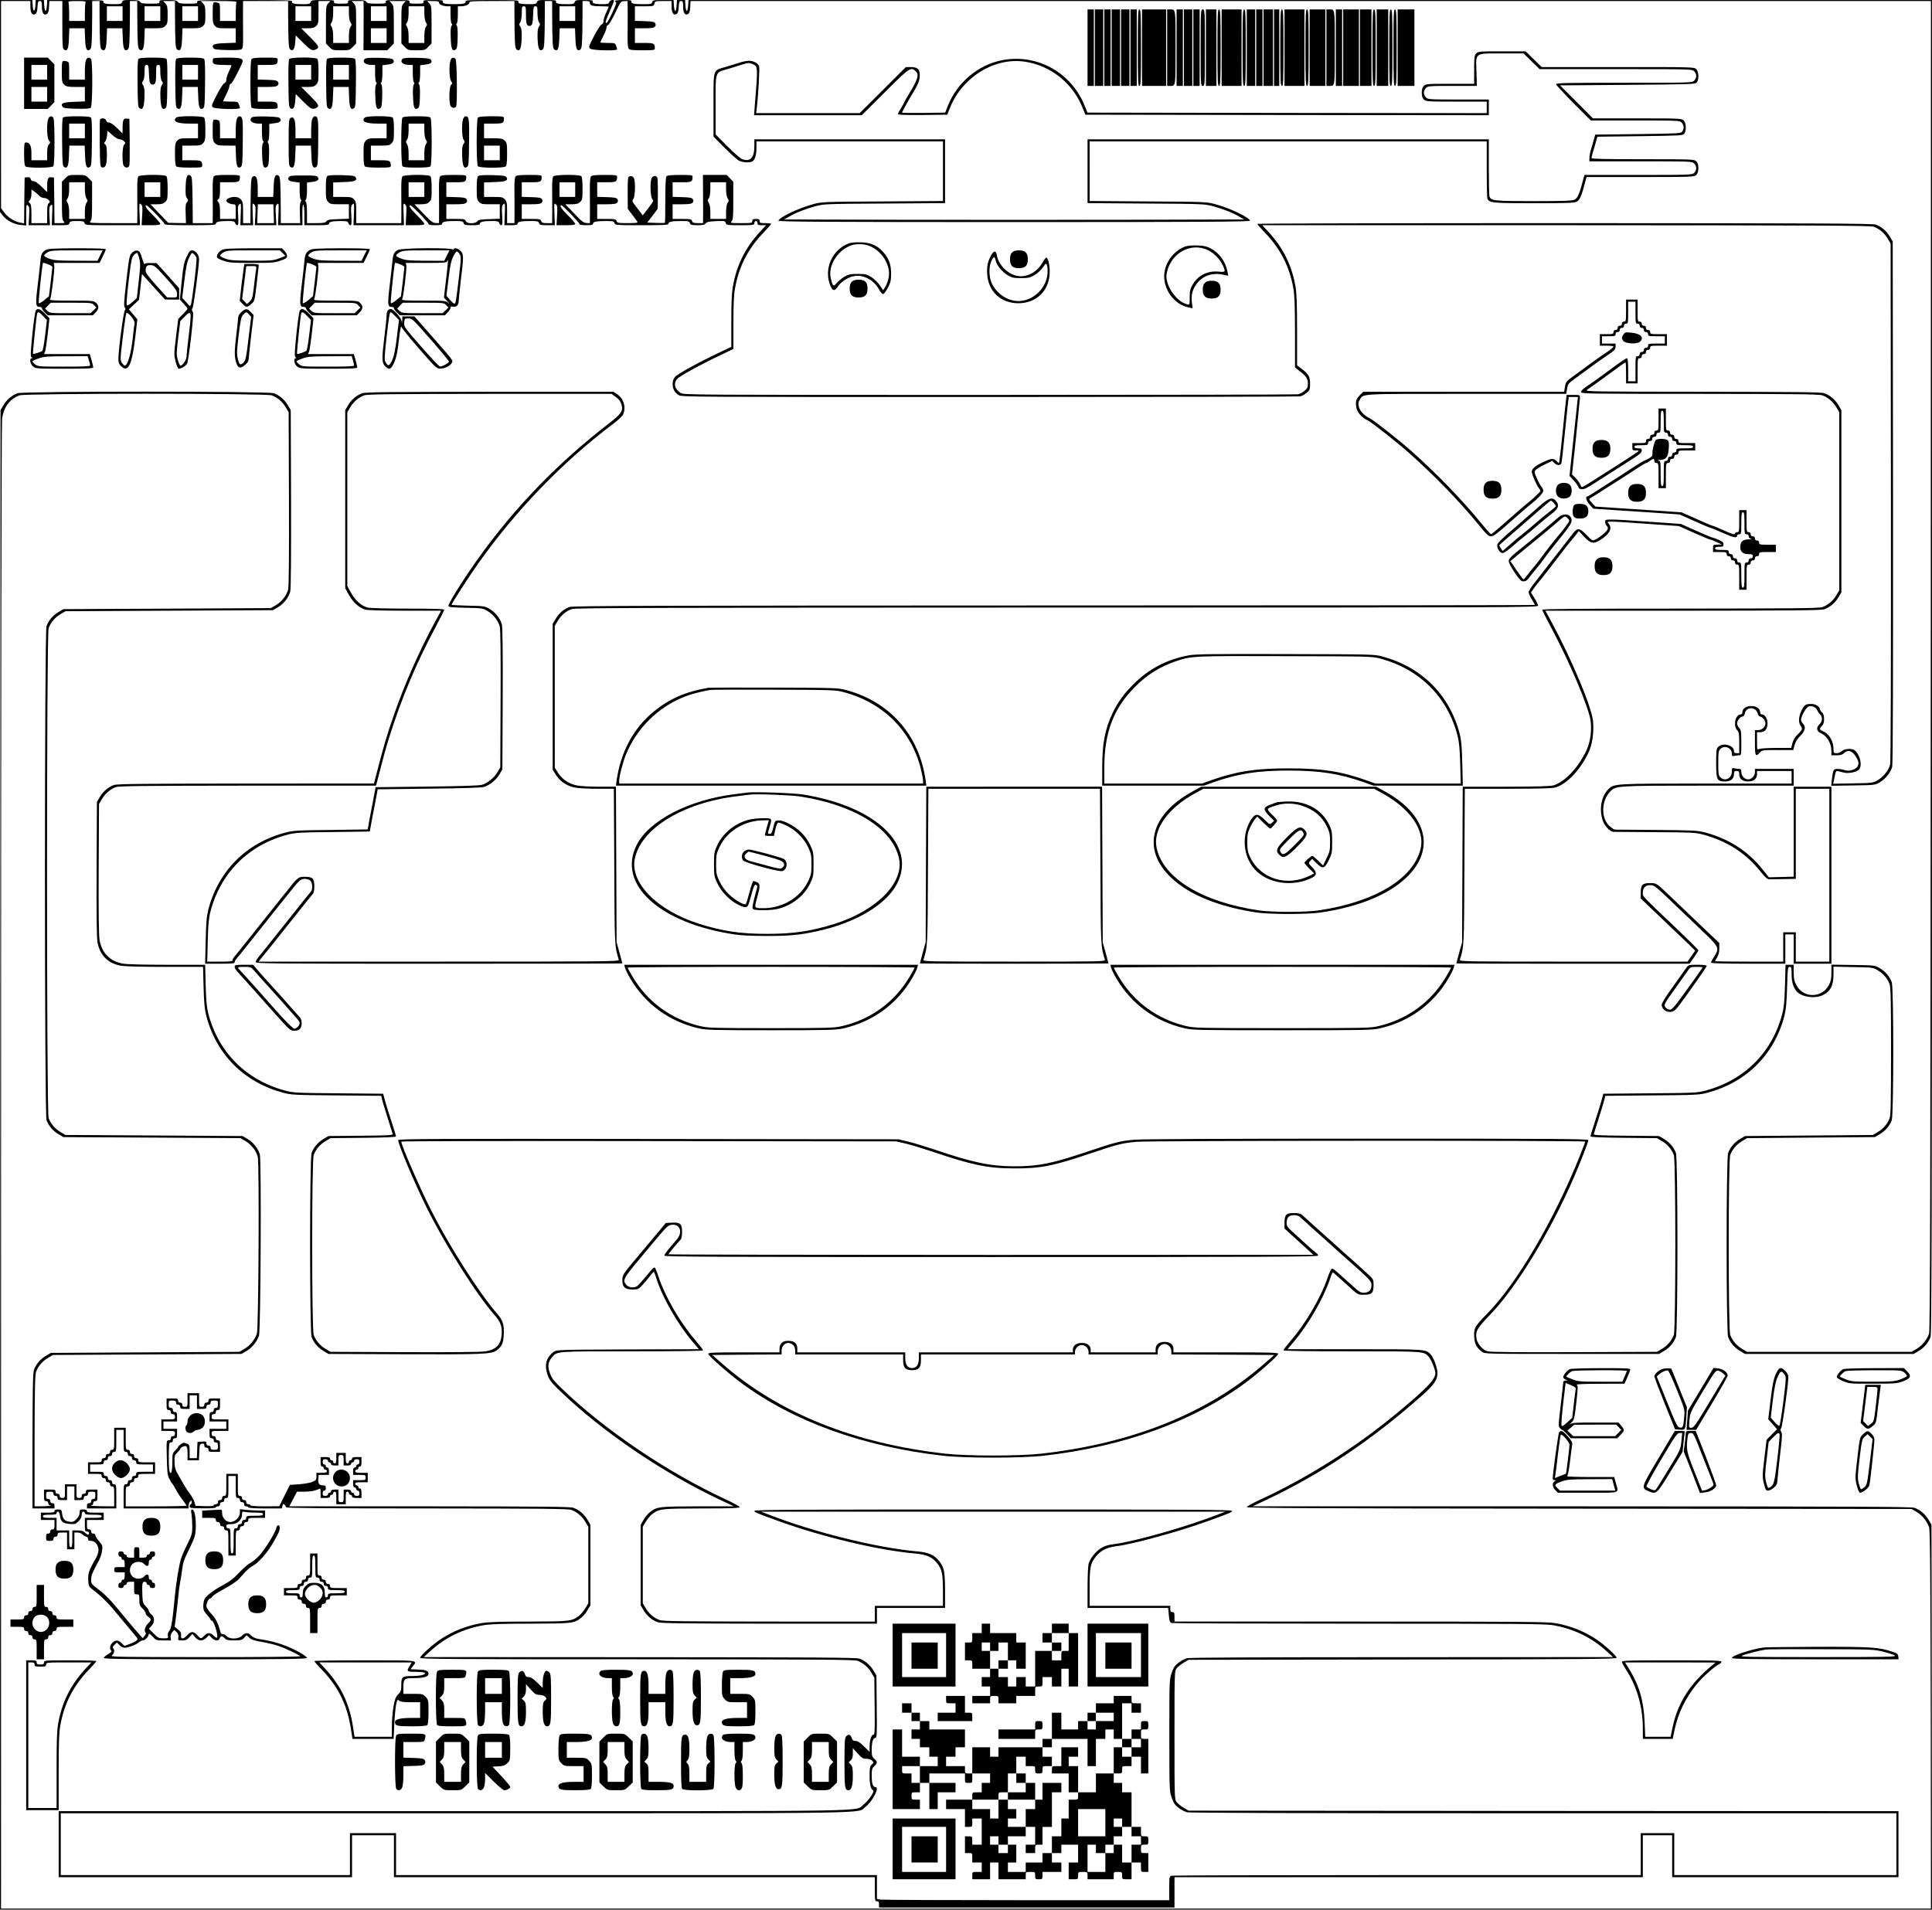<svg xmlns="http://www.w3.org/2000/svg" version="1.0" width="2458.667" height="2430.667" viewBox="0 0 1844 1823"><path d="M0 101.2v101.1l2.5 3.3c3.7 4.8 10.4 8.4 17 9.1l5.5.6V205c0-9.3.1-10.1 1.6-8.9 1.4 1.1 1.6 2.8 1.2 10.1l-.5 8.8h20.4l-.5-8.8c-.4-7.5-.2-9 1.3-10.2 1.7-1.4 1.7-.9 1.3 8.8l-.4 10.2h8.2c7.3 0 8.2-.2 8.7-2 .4-1.7 1.4-2 7.2-2 5.8 0 6.8.3 7.2 2 .5 1.9 1.4 2 26.7 2h26.2l-.4-10.7c-.4-10.2-.3-10.7 1.3-9.3 1.5 1.3 1.7 2.7 1.2 10.7l-.5 9.3h8.9c6.5 0 8.9-.3 8.9-1.3 0-.7-3.1-4.4-7-8.2-6.3-6.2-8.4-9.5-6.2-9.5 1.3 0 17.2 16.4 17.2 17.8 0 .9 5.8 1.2 24.5 1.2 20.2 0 24.5-.2 24.5-1.4 0-1.8 3.2-2.6 11.2-2.6 5.8 0 6.7.3 7.3 2 .3 1.1 1.2 2 2 2 1.1 0 1.2-1.9.8-9.3-.5-8-.3-9.4 1.2-10.7 1.6-1.4 1.7-.9 1.3 9.3l-.4 10.7h12.2l-.4-10.7c-.4-10.2-.3-10.7 1.3-9.3 1.5 1.3 1.7 2.7 1.2 10.7l-.5 9.3h20.6l-.5-9.3c-.5-8-.3-9.4 1.2-10.7 1.6-1.4 1.7-.9 1.3 9.3l-.4 10.7H288.7l-.1-10c-.1-6.2.3-9.9.9-9.7.6.1 1 4.3 1 10v9.7h11.8c9.3 0 11.7-.3 11.7-1.4 0-1.8 3.2-2.6 11.2-2.6 5.8 0 6.7.3 7.3 2 .3 1.1 1.2 2 2 2 1.1 0 1.2-1.9.8-9.3-.5-8-.3-9.4 1.2-10.7 1.6-1.4 1.7-.9 1.3 9.3l-.4 10.7h48.2l-.4-10.7c-.4-10.2-.3-10.7 1.3-9.3 1.5 1.3 1.7 2.7 1.2 10.7l-.5 9.3h8.9c6.5 0 8.9-.3 8.9-1.3 0-.7-3.2-4.4-7-8.2-6.3-6.2-8.4-9.5-6.2-9.5 1.3 0 17.2 16.4 17.2 17.8 0 .8 2 1.2 6.5 1.2 4.9 0 6.5-.3 6.5-1.4 0-1.9 3.2-2.6 12.2-2.6 6.8 0 7.7.2 8.3 2 .6 1.8 1.5 2 8.1 2 5.6 0 7.4-.3 7.4-1.4 0-1.8 3.2-2.6 11.2-2.6 5.8 0 6.7.3 7.3 2 .3 1.1 1.2 2 2 2 1.1 0 1.2-1.9.8-9.3-.5-8-.3-9.4 1.2-10.7 1.6-1.4 1.7-.9 1.3 9.3l-.4 10.7h6.3c4.7 0 6.3-.4 6.3-1.4 0-1.9 3.2-2.6 12.2-2.6 6.8 0 7.7.2 8.3 2 .6 1.8 1.5 2 7.8 2h7.3l-.4-10.7c-.4-10.2-.3-10.7 1.3-9.3 1.5 1.3 1.7 2.7 1.2 10.7l-.5 9.3h8.9c6.5 0 8.9-.3 8.9-1.3 0-.7-3.1-4.4-7-8.2-6.3-6.2-8.4-9.5-6.2-9.5 1.3 0 17.2 16.4 17.2 17.8 0 .8 2 1.2 6.5 1.2 4.9 0 6.5-.3 6.5-1.4 0-1.9 3.2-2.6 12.2-2.6 6.8 0 7.7.2 8.3 2 .6 1.9 1.5 2 26.1 2 21 0 25.4-.2 25.4-1.4 0-1.9 3.2-2.6 12.2-2.6 6.8 0 7.7.2 8.3 2 .5 1.7 1.5 2 7.2 2 5.1 0 6.9-.4 7.9-1.8 1-1.3 3.1-1.8 9.9-2.1 8.1-.3 8.7-.2 9.2 1.8s1.2 2.1 13.9 2.1c12.7 0 13.4-.1 13.4-2 0-1.1.7-2 1.5-2s1.5.9 1.5 2c0 1.7.7 2 4.1 2h4.1l-6.2 6.7c-13.8 15.1-22 31.7-25.5 51.8-1.1 6.2-1.5 15.8-1.5 33.2v24.4l-11.7 5.6c-19.6 9.3-39.7 20.3-42 23.1-1.6 1.9-2.3 4-2.3 6.7.1 4.9 1.7 8 5.6 10.6 2.8 1.9 8 1.9 296.5 1.9 161.5 0 295-.3 296.7-.6 1.7-.3 4.5-1.8 6.3-3.4 3-2.4 3.3-3.2 3.3-8.2.1-6.9-1.3-9.6-7.5-14.3l-4.9-3.7v-33.3c0-25.3-.4-35.3-1.5-42-3.5-20.1-11.7-36.7-25.5-51.8l-6.2-6.7h289.9c239.5.1 290.5.3 293.6 1.4 5.5 2 10.3 6.1 13.4 11.4l2.8 4.7.3 246.9c.1 163-.1 248.1-.8 250.6-1.5 5.5-6.3 11.5-11.7 14.7-4.7 2.8-5 2.8-23.7 3.1l-18.9.4.7-3.4c1.9-9.4 1.7-9 4.5-8.5 1.4.3 3.8.9 5.3 1.3 4.1 1 11.7-.5 13.9-2.7 3.7-3.7 1.5-14.2-3.9-18.7-2.5-2-9.9-1.5-12.2.8-1.1 1.1-3.3 2-5 2-2.8 0-3-.2-3-4 0-7.5-4.3-14.6-10.1-17-3.4-1.5-3.6-2.3-.9-5 1.4-1.4 2-3.3 2-6.5s-.6-5.1-2-6.5c-1.1-1.1-2-2.5-2-3 0-2.4-4.1-5-7.9-5-5.8 0-6.8.7-9.6 6.2-2.8 5.6-3.2 11.5-1 14.4 2.2 2.9 1.8 4.2-2.4 8.2-2.7 2.6-4.4 5.3-5.3 8.5l-1.2 4.7h-14.4c-8 0-15.2.5-16.3 1-1.8 1-1.9.7-1.9-7.5V699h3c4.5 0 7-3.1 7-8.5 0-4.7-2.5-8.5-5.5-8.5-.8 0-1.5-.9-1.5-2 0-3.5-3.5-6-8.5-6s-8.5 2.5-8.5 6c0 1.1-.7 2-1.5 2-3 0-5.5 3.8-5.5 8.5 0 3.2.6 5.1 2 6.5 1.7 1.7 2 3.3 2 12v10h-2.5c-1.8 0-2.5-.5-2.5-2 0-5.6-10.6-8.4-15-4-1.8 1.8-2 3.3-2 15.5 0 16 .8 17.5 8.5 17.5 5.4 0 8.5-2.5 8.5-7 0-2.5.4-3 2.5-3s2.5.5 2.5 3c0 4.5 3.1 7 8.5 7s8.5-2.5 8.5-7v-3h33v12h-81.3c-88.9 0-88.4 0-93.9 5.7-6.4 6.7-8.5 18.2-5.3 29 1.6 5.3 6.9 11.2 10.3 11.4.9 0 18.8.1 39.7.3 35.4.2 38.5.3 46 2.3 22.6 6.1 40.5 17.5 54.4 34.8 4.8 6 7.1 8 8.8 7.9 1.3 0 7.5-.1 13.8-.2l11.5-.2v-86h32v165h-32v-28h-12v28h-32.5c-17.9 0-32.5-.2-32.5-.5 0-.2.9-1.9 2-3.7 1.3-2.2 2-5.1 2-8.4v-5.2l-17.2-16.3c-9.5-9-21.5-20.5-26.8-25.6-16.3-15.7-15.8-15.3-22.1-15.3-7.3 0-8.9 1.7-8.9 9.2v5.5l17.2 16.4c9.5 9 21.2 20.2 26.1 24.9l8.7 8.5-3.7 5.3-3.7 5.2h-108.8c-103.3 0-108.9-.1-108.4-1.8 4-13.1 4-11.8 4.3-89l.4-74.2h41.7c31.8-.1 42.6-.4 45.4-1.4 10.9-3.9 22.3-15.9 30.4-32 4.1-8.1 5.9-19.8 4.9-31.1-1.3-13.5-20.1-58.5-39.4-94.3L1475 583h131.2c107.1-.1 132-.3 135.1-1.4 5.5-2 10.3-6.1 13.4-11.4l2.8-4.7v-174l-2.8-4.7c-3.1-5.3-7.9-9.4-13.4-11.4-3.1-1.1-25-1.3-116.3-1.4-106.5-.1-112.4-.2-110.3-1.8 1.2-.9 4.5-3.3 7.3-5.2 2.8-1.9 8.4-6 12.5-9 12.7-9.4 16.4-12 17-12 .3 0 .5 4.5.5 10v10h11v-12c0-11.3.1-12 2-12 1.3 0 2-.7 2-2s.7-2 2-2 2-.7 2-2 .7-2 2-2 2-.7 2-2c0-1.8.7-2 8-2h8v-11h-8c-7.3 0-8-.2-8-2 0-1.3-.7-2-2-2s-2-.7-2-2-.7-2-2-2-2-.7-2-2-.7-2-2-2c-1.9 0-2-.7-2-10.5V286h-11v10.5c0 9.8-.1 10.5-2 10.5-1.3 0-2 .7-2 2s-.7 2-2 2-2 .7-2 2-.7 2-2 2-2 .7-2 2c0 1.8-.7 2-6.5 2h-6.5v11h6.5c3.6 0 6.5.4 6.5.9s-2.4 2.5-5.2 4.5c-8.7 5.8-17.2 11.9-33.4 23.9-6.9 5.1-6.9 5.1-7.9 10.9l-.6 3.8h-191.7l-3.1 3c-3.7 3.8-4.5 6.1-3.6 11.6.7 5 5.1 10 11.2 12.9 3.7 1.8 28 21 39.3 31 24.8 22.2 47.2 45.3 66.1 68.2 7.8 9.6 9.6 11.3 12.1 11.3 2.3 0 6.2-2.9 18.9-14.3 8.9-7.8 17.5-15.3 19.3-16.6 6.3-4.9 11.6-10.6 11.6-12.5 0-1.1-.8-2.8-1.7-3.8-.9-1-2.9-4.7-4.4-8.1-2.6-5.8-2.7-6.3-1.1-8.1.9-1 4.8-3.4 8.6-5.2l7-3.4 2.1 2c2.9 2.7 6.3 2.6 6.9-.3.3-1.2 1.7-13.7 3.1-27.7 1.4-14 2.8-27.6 3.2-30.3l.6-4.7h8.8l-.6 4.7c-.3 2.7-2.1 19.6-4 37.7l-3.5 32.9 3.9 4.2c2.1 2.3 4.2 5.2 4.6 6.4.4 1.4 1.5 2.1 3.1 2.1 3 0 4.8-.9 13.9-6.8 3.9-2.5 8.6-5.5 10.5-6.7 1.9-1.2 6.7-4.2 10.5-6.7 3.9-2.5 10.5-6.7 14.7-9.4 5.8-3.7 7.7-5.5 7.8-7.2 0-1.9-.5-2.2-3.5-2.2-2.4 0-3.5-.5-3.5-1.5 0-1.2 1.4-1.5 6.5-1.5 5.8 0 6.5-.2 6.5-2 0-1.3.7-2 2-2s2-.7 2-2 .7-2 2-2 2-.7 2-2 .7-2 2-2c1.9 0 2-.7 2-10.5 0-8.7.3-10.5 1.5-10.5s1.5 1.8 1.5 10.5c0 9.8.1 10.5 2 10.5 1.3 0 2 .7 2 2s.7 2 2 2 2 .7 2 2 .7 2 2 2 2 .7 2 2c0 1.8.7 2 8 2 6.4 0 8 .3 8 1.5s-1.6 1.5-8 1.5c-7.3 0-8 .2-8 2 0 1.3-.7 2-2 2s-2 .7-2 2-.7 2-2 2-2 .7-2 2-.7 2-2 2c-1.9 0-2 .7-2 12 0 10-.2 12-1.5 12-1.2 0-1.5-2-1.5-11.9 0-11.6-.1-12-2.2-12.4-1.5-.3-1-.5 1.3-.6 5.9-.2 7.9-2.5 8.6-10.3.4-4.8.2-7.2-.7-8.3-1.5-1.9-10.3-2.1-11.7-.3-1.5 2-3.5 10.2-3.1 12.9.3 2.4-1.3 3.8-8.2 6.9-1.4.6-5.6 3.2-9.5 5.7-7.7 5.1-19 12.4-24.5 15.8-1.9 1.2-7.1 4.5-11.4 7.3-4.3 2.9-8.3 5.2-8.7 5.2-2.1 0-.6 4.8 2.5 8l3.3 3.6 17.9 1.2c9.8.7 28.4 1.9 41.1 2.7l23.3 1.6 14.4 6.4c7.9 3.6 14.9 6.5 15.4 6.5.6 0 5.5 2 11 4.5 10.4 4.7 14.2 5.5 14.2 3 0-.8.9-1.5 2-1.5 1.9 0 2-.7 2-10.5 0-8.7.3-10.5 1.5-10.5s1.5 1.8 1.5 10.5c0 9.8.1 10.5 2 10.5 1.3 0 2 .7 2 1.9s.8 2.1 2.3 2.4c1.2.2.1.5-2.4.6-5.6.1-7.9 2.3-7.9 7.3 0 4.6 2.5 6.8 7.8 6.8 3.5 0 4.2.3 4.2 2 0 1.3-.7 2-2 2s-2 .7-2 2-.7 2-2 2c-1.9 0-2 .7-2 12 0 10-.2 12-1.5 12-1.2 0-1.5-2-1.5-12 0-11.3-.1-12-2-12-1.3 0-2-.7-2-2s-.7-2-2-2-2-.7-2-2-.7-2-2-2-2-.7-2-2c0-1.8-.7-2-6.5-2-5.1 0-6.5-.3-6.5-1.5 0-1.1 1.1-1.5 4-1.5 3.5 0 4-.3 4-2.4 0-1.9-1-2.7-5.1-4.5-2.9-1.1-5.5-2.1-6-2.1s-7.3-2.9-15.2-6.4l-14.3-6.4-15.4-1.1c-37.3-2.6-45.2-3.1-50.9-3.1-5.6 0-6.1.2-6.1 2.2 0 1.2.7 2.9 1.6 3.9 1.2 1.3 1.3 2.2.5 3.7-1.3 2.4-7.7 7.6-11.5 9.3-2.7 1.3-3 1.1-8.3-4.4-6.6-6.8-8.6-7.1-12.8-1.7-5.1 6.6-31.7 40.8-37.2 47.8-2.9 3.7-5.3 7.6-5.3 8.6s1.4 4.1 3 6.8c1.6 2.6 3 5 3 5.3 0 .3-206.4.5-458.7.5-380.7.1-459.4.3-462.6 1.4-5.5 2-10.3 6.1-13.4 11.4l-2.8 4.7v139.2l3 4.9c3.8 6.2 10.5 10.7 18 12.2 3.2.7 12.9 1.2 21.6 1.2h15.8l.4 74.2c.3 77.2.3 75.9 4.3 89 .5 1.7-8.1 1.8-171.7 1.8H246.8l3.8-4.8c2.2-2.6 4.4-5.4 5.1-6.2.6-.8 3.3-4.2 6-7.5s11.8-14.8 20.3-25.5 16-20.1 16.7-20.8c.8-.8 1.3-3.7 1.3-7.1 0-7.5-1.6-9.1-9.1-9.1-6.2 0-6.6.3-17.4 14-3.3 4.1-6.5 8.2-7.2 9-.6.8-3.3 4.2-6 7.5S248.5 882.3 240 893s-16 20.1-16.7 20.8c-.7.7-1.3 2-1.3 2.8 0 1.1-2.3 1.4-12.1 1.4h-12.1l.5-19.8c.4-15.4.9-21.5 2.5-27.7 9.6-37.1 36.3-63.9 73.7-73.7 7.2-1.9 11.4-2.2 43.2-2.5l35.2-.5.7-3.6c.3-2 2-11.1 3.8-20.2l3.1-16.5 49-.6c33.8-.4 50.1-.9 52.6-1.7 5.6-1.9 11.5-6.7 14.6-11.9l2.8-4.8.3-67.3c.2-43.7-.1-68.6-.8-71.1-1.5-5.6-6.2-11.6-11.7-14.8-4.6-2.7-5.4-2.8-20.5-3.1-8.7-.2-15.8-.6-15.8-.8 0-1.3 17.1-27.8 26.1-40.4 36-50.6 80.4-96.5 128.7-132.8 4-3.1 8-6.8 8.8-8.3 3.2-6.4.9-15.1-5.2-19.3l-3.9-2.6h-118c-96 .1-118.7.3-121.8 1.4-5.5 2-10.3 6.1-13.4 11.4l-2.8 4.7v170l3.6 6.5c3.9 7.1 9.7 12.3 15.7 14 2.2.6 17.4 1 38 1H421l-6.1 11.2c-14.8 27.4-28.4 58.2-38.6 87.3-6.9 19.7-10.4 31.5-18.4 62.7l-1 3.8H234.7c-99.5.1-122.9.3-126 1.4-5.5 2-10.3 6.1-13.4 11.4l-2.8 4.7-.3 63.5c-.2 43.4.1 65.6.8 70.2 2.2 12.6 9.9 20.5 22.4 22.7 3.7.7 20.7 1.1 42.3 1.1h36.1l.5 19.2c.4 14.9 1 21.1 2.5 27.3 9.6 37.1 36.2 63.8 73.7 73.7 7.4 2 11.1 2.2 50.7 2.5l42.7.4.6 3c.4 1.7 2.7 9.4 5.2 17.2 2.4 7.8 4.7 15 5 15.9.5 1.6-1.9 1.7-30.3 2l-30.9.3-4.7 2.8c-5.3 3.1-9.4 7.9-11.4 13.4-1.9 5.6-1.9 170 0 175.6 2 5.5 6.1 10.3 11.4 13.4l4.7 2.8 72.5.3c74.4.3 83.2-.1 87.9-3.6 5.1-3.8 6.5-6.9 6.9-14.9.5-9.8-.8-14.1-6.7-20.7-16.7-19.2-44.9-63.4-62.7-98.4-10.6-21-28.4-61.9-28.4-65.4 0-.5 106.3-.7 236.3-.5l236.2.3 9 2.1c5 1.2 16.4 4.7 25.5 7.7 37.7 12.8 53.1 16 78 16 25.1.1 37.3-2.3 73-14.4 25.3-8.5 29.7-9.7 43.5-11 13.3-1.2 428.5-1.4 428.5-.2 0 .5-2.4 6.9-5.4 14.3-24.2 60.4-59.9 121.2-88.1 149.9-12.3 12.5-13.2 14.2-12.3 24.1.5 5.3 2.6 8.9 7.2 12.3 2.7 2.1 3.5 2.1 85.9 2.1h83.2l4.7-2.8c5.3-3.1 9.4-7.9 11.4-13.4 1.9-5.6 1.9-170 0-175.6-2-5.5-6.1-10.3-11.4-13.4l-4.7-2.8-31.4-.3c-28.9-.3-31.3-.4-30.8-2 .3-.9 2.6-8.1 5-15.9 2.5-7.8 4.8-15.5 5.2-17.2l.6-3 44.7-.4c41.7-.3 45.2-.5 52.7-2.5 37.5-9.9 64.1-36.6 73.7-73.7 1.5-6.2 2.1-12.4 2.5-27.3.5-17.9.7-19.2 2.4-19.2s1.9.8 1.9 7c0 7.2 1.6 12.8 4.8 16.4 4.8 5.4 17.1 7.2 24.7 3.7 7.5-3.4 10.5-9.2 10.5-20.1v-7.2l18.8.4c18.4.3 18.8.3 23.4 3.1 5.3 3.1 9.4 7.9 11.4 13.4 1 3 1.3 16.2 1.3 63.8 0 47.6-.3 60.8-1.3 63.8-2 5.5-6.1 10.3-11.4 13.4l-4.7 2.8-61 .5-61 .5-4.7 2.8c-5.3 3.1-9.4 7.9-11.4 13.4-1.9 5.6-1.9 170 0 175.6 2 5.5 6.1 10.3 11.4 13.4l4.7 2.8h161l4.7-2.8c5.3-3.1 9.4-7.9 11.4-13.4 1.1-3.2 1.3-111.1 1.4-640.1V0H657.1l-.3 5.2c-.2 2.9-.7 5.3-1.3 5.3-.5 0-1.1-2.4-1.3-5.3l-.3-5.2h-7.8l-.3 5.2c-.2 2.9-.7 5.3-1.3 5.3-.5 0-1.1-2.4-1.3-5.3l-.3-5.2H633c-9 0-9.9.2-10.5 2-.6 1.8-1.5 2-8.3 2-9.3 0-12.3-.7-11.5-2.6.4-1.1-1.1-1.4-7.6-1.4-4.5 0-8.1.4-8.1.9s.5 1.1 1.1 1.3c1.2.4-8 19.8-9.3 19.8-1.4 0-.8-2.2 3.2-11.2 2.2-5 4-9.4 4-9.9 0-1.8-3.9-.8-4.5 1.1-.5 1.7-1.5 2-6.3 2-7.4 0-10.2-.8-9.5-2.6.4-1.1-1.1-1.4-8-1.4-7.7 0-8.6.2-9.2 2-.6 1.7-1.5 2-7.3 2-8.3 0-11.2-.7-10.5-2.6.4-1.1-1.2-1.4-8.5-1.4-8.2 0-9.1.2-9.7 2-.6 1.7-1.5 2-7.3 2-8.3 0-11.2-.7-10.5-2.6.4-1.2-3.6-1.4-25.2-1.4-21.6 0-25.6.2-25.2 1.4.7 1.9-2.2 2.6-10.8 2.6-8.6 0-11.5-.7-10.8-2.6.4-1.1-1.3-1.4-9.1-1.4-8.7 0-9.7.2-9.4 1.7.3 1.6-.6 1.8-6.7 1.8-6.1 0-7-.2-6.7-1.8.3-1.5-.8-1.7-11.3-1.7s-11.6.2-11.3 1.7c.3 1.6-.7 1.8-8.5 1.8-7.3 0-9.1-.3-10.1-1.8-1.1-1.4-2.9-1.7-9.5-1.7-7.2 0-8.2.2-7.9 1.7.3 1.6-.6 1.8-6.7 1.8-6.1 0-7-.2-6.7-1.8.3-1.5-.8-1.7-10.7-1.7-10.1 0-11 .2-11.6 2-.6 1.7-1.5 2-7.3 2-8.3 0-11.2-.7-10.5-2.6.4-1.2-6.4-1.4-45.1-1.4-43 0-45.7.1-45.4 1.7.3 1.6-.7 1.8-8.5 1.8-7.3 0-9.1-.3-10.1-1.8-1.1-1.4-2.9-1.7-9.5-1.7-7.2 0-8.2.2-7.9 1.7.3 1.6-.7 1.8-8.5 1.8-7.3 0-9.1-.3-10.1-1.8-1.1-1.4-2.8-1.7-8.9-1.7-6.7 0-7.6.2-8.2 2-.6 1.7-1.5 2-7.3 2-8.3 0-11.2-.7-10.5-2.6C99.1.2 95 0 72.2 0H45.1l-.3 5.2c-.2 2.9-.7 5.3-1.3 5.3-.5 0-1.1-2.4-1.3-5.3L41.9 0h-7.8l-.3 5c-.4 6.7-2.2 6.9-2.6.2L30.9 0H0v101.2zM29 6.4c0 6 1.9 8.8 4.8 6.9 1.2-.7 1.8-2.7 2-6.7.3-4.8.6-5.6 2.2-5.6 1.7 0 2 .7 2 5.4 0 6 1.9 8.8 4.8 6.9 1.2-.7 1.8-2.7 2-6.7l.3-5.6h12.4v22.6c0 20.4.2 22.8 1.7 23.8 3.1 1.9 4.3-.8 4.6-10.9l.4-9.5h14.6l.4 9.5c.3 10.1 1.5 12.8 4.6 10.9 1.8-1.2 2-5.3 2.2-35.2V1h7v11.2c.2 29.9.4 34 2.2 35.2 3.1 1.9 4.3-.8 4.6-10.9l.4-9.5h14.6l.4 9.5c.3 10.1 1.5 12.8 4.6 10.9 1.8-1.2 2-5.3 2.2-35.2V1h7v11.2c.2 29.9.4 34 2.2 35.2 3.1 1.9 4.3-.8 4.6-10.9l.4-9.5h8.6c7.4 0 8.9-.3 10.9-2.2 2.1-1.9 2.3-3.1 2.3-10.7 0-7.3-.3-8.8-2.2-10.8L155.7 1H167v11.2c.2 29.9.4 34 2.2 35.2 3.1 1.9 4.3-.8 4.6-10.9l.4-9.5h8.6c7.4 0 8.9-.3 10.9-2.2 2.1-1.9 2.3-3.1 2.3-10.7 0-7.3-.3-8.8-2.2-10.8L191.7 1h17.2c15.4 0 17.2.2 16.7 1.6-.3.9-.6 5.1-.6 9.5V20h-15v-8.4c0-7.8-.1-8.4-2.2-9-4.7-1.2-4.8-1.1-4.8 9.6 0 9.1.2 10.4 2.2 12.5 1.9 2.1 3 2.3 11 2.3h8.8v13.8l-10 .4c-10.6.3-13.4 1.4-11.4 4.6.9 1.4 3.1 1.7 13.4 2 8.4.2 12.7-.1 13.7-.9 1.1-1 1.4-3.8 1.3-12.3-.1-6.1-.1-16.2-.1-22.4L232 1h43v11.2c.2 29.9.4 34 2.2 35.2 2.7 1.7 4.1-.6 4.6-7.5l.5-6.1 7.2 7.2c6 6 7.7 7.1 10 6.8 1.5-.2 3.3-1.1 3.9-2 .9-1.5-.2-3.1-7.4-10.3l-8.5-8.5h6c4.7 0 6.3-.4 8.2-2.2 2.1-2 2.3-3 2.3-13V1h11.3l-2.1 2.3c-2 2.2-2.1 3.2-2.1 20.2v18l3.1 3.2c3.1 3.2 3.5 3.3 11.3 3.3 7.8 0 8.2-.1 11.3-3.3l3.1-3.2v-18c0-17-.1-18-2.1-20.2L335.7 1H347l.1 11.2c0 6.2 0 16.8-.1 23.5l-.1 12.3H369.6l3.2-3.3 3.1-3.2v-18c0-17-.1-18-2.1-20.2L371.7 1h15.6l-2.1 2.3c-2 2.2-2.1 3.2-2.1 20.2v18l3.1 3.2c3.1 3.2 3.5 3.3 11.3 3.3 7.8 0 8.2-.1 11.3-3.3l3.1-3.2v-18c0-17-.1-18-2.1-20.2L407.7 1h5.6c4.4 0 5.7.3 5.7 1.5 0 1.8 3.9 3.5 8.1 3.5h2.9v7.9c0 4.5.5 8.3 1 8.6.8.5.7 1.1 0 2.1-.8.9-1.1 4.8-.8 11.3.3 10.7 1.4 13.5 4.6 11.5 1.4-.9 1.8-3 2-11.4.2-6.3-.1-10.7-.8-11.5-.8-.9-.8-1.5 0-2 .5-.3 1-4.1 1-8.6V6h2.9c4.2 0 8.1-1.7 8.1-3.5 0-1.3 2.9-1.5 21.5-1.5H491v11.2c.2 29.9.4 34 2.2 35.2 3.1 1.9 4.3-.8 4.7-10.5.2-6.8-.1-9.5-1.2-11.3-1.4-2.1-1.4-2.6-.2-4.2.9-1.2 1.4-4.4 1.5-8.7 0-6 .2-6.7 2-6.7s2 .7 2 8.4c0 6.4.4 8.7 1.6 9.7 1.1.9 2 1 3.2.2 1.3-.8 1.8-2.9 2-9.7.3-7.8.5-8.6 2.2-8.6 1.8 0 2 .7 2 6.7.1 4.3.6 7.5 1.5 8.7 1.2 1.6 1.2 2.1-.2 4.2-1.1 1.8-1.4 4.5-1.2 11.3.4 9.7 1.6 12.4 4.7 10.5 1.8-1.2 2-5.3 2.2-35.2V1h7v11.2c.2 29.9.4 34 2.2 35.2 3.1 1.9 4.3-.8 4.6-10.9l.4-9.5h14.6l.4 9.5c.3 10.1 1.5 12.8 4.6 10.9 1.8-1.2 2-5.3 2.2-35.2V1h3.5c2.8 0 3.5.4 3.5 1.9 0 2.4 2.6 3.1 11.3 3.1 3.7 0 6.7.2 6.7.4s-1.1 2.8-2.5 5.8c-1.4 2.9-2.5 6.5-2.5 7.9 0 1.7-.7 2.9-1.7 3.2-1 .2-4.2 5.1-7.3 11.1-5.3 10.4-5.4 10.7-3.6 12.1 2.3 1.7 25.6 2.2 25.6.6 0-.5-.4-2.1-1-3.5-.9-2.5-1.4-2.6-8-2.6-3.8 0-7-.2-7-.5s1.4-3.2 3-6.5c1.7-3.3 3-6.9 3-8 0-1.1.6-2 1.3-2 .7 0 3.8-5.2 6.8-11.4 5.2-11.1 5.5-11.5 8.7-11.5L599 1l.1 11.2c0 6.2 0 16.2-.1 22.1-.1 7 .3 11.4 1.1 12.3.9 1.1 4 1.4 13 1.4 11.1 0 11.9-.1 11.9-1.9 0-4.7-.8-5.1-10.1-5.1H606V27h8.9c6.9 0 9.2-.4 10.2-1.6.9-1.1 1-2 .2-3.2-.8-1.4-2.9-1.8-10.2-2l-9.1-.3V6h9c8.7 0 9-.1 9.6-2.5.6-2.4.9-2.5 8.5-2.5h7.9v5.4c0 6 1.9 8.8 4.8 6.9 1.2-.7 1.8-2.7 2-6.7.3-4.8.6-5.6 2.2-5.6 1.7 0 2 .7 2 5.4 0 6 1.9 8.8 4.8 6.9 1.2-.7 1.8-2.7 2-6.7l.3-5.6H1843l-.2 634.2c-.3 506.2-.6 635-1.6 637.9-1.9 5.7-6.7 11.5-11.9 14.6l-4.8 2.8h-157l-4.7-2.8c-5.3-3.1-9.4-7.9-11.4-13.4-1.9-5.6-1.9-166 0-171.6 2-5.5 6.1-10.3 11.4-13.4l4.7-2.8 61-.5 61-.5 4.7-2.8c5.3-3.1 9.4-7.9 11.4-13.4 1.9-5.5 1.9-126.1 0-131.6-2-5.5-6.1-10.3-11.4-13.4-4.7-2.8-4.8-2.8-25.4-3.1l-20.8-.3v7.3c0 5.7-.5 8.4-2.2 11.8-6.7 13.2-24.9 13.2-31.5 0-1.8-3.4-2.3-6.1-2.3-11.7V921h-7.8l-.5 19.2c-.4 14.9-1 21.1-2.5 27.3-9.6 37.1-36.2 63.8-73.7 73.7-7.5 2-11 2.2-52.6 2.5l-44.6.4-1.8 6.7c-1 3.7-3.8 12.6-6.2 19.9-2.4 7.3-4.3 13.6-4.3 14.2 0 .6 11.5 1.1 31.8 1.3l31.7.3 4.7 2.8c5.3 3.1 9.4 7.9 11.4 13.4 1.9 5.6 1.9 166 0 171.6-2 5.5-6.1 10.3-11.4 13.4l-4.7 2.8-79 .3c-53.8.2-80.2 0-82.7-.8-4.5-1.3-9.5-6.8-10.4-11.5-1.4-7.6 0-10 12.9-23.5 24.9-25.7 57.6-79.3 79.9-131 6.6-15.2 13.8-33.8 13.8-35.6 0-1.2-30.8-1.4-211.2-1.4-138.6 0-215.1.4-222.3 1-13.8 1.3-18.2 2.5-43.5 11-34.9 11.8-47.9 14.4-71 14.4-22.8-.1-39.3-3.5-76-16-9.1-3-20.5-6.5-25.5-7.7l-9-2.1-238.7-.3c-206-.3-238.8-.1-238.8 1.1 0 3.9 15.8 41.4 27.1 64.1 17.8 36 47.4 82.9 65 103 5.7 6.5 7.3 10.8 6.7 18.6-.7 9.6-5.4 14.4-15.8 16-4 .6-33.5.9-77 .7l-70.5-.3-4.7-2.8c-5.3-3.1-9.4-7.9-11.4-13.4-1.9-5.6-1.9-166 0-171.6 2-5.5 6.1-10.3 11.4-13.4l4.7-2.8 31.3-.3c19.9-.2 31.2-.7 31.2-1.3 0-.6-1.9-6.9-4.3-14.2-2.4-7.3-5.2-16.2-6.2-19.9l-1.8-6.7-42.6-.4c-39.5-.3-43.2-.5-50.6-2.5-37.5-9.9-64.1-36.6-73.7-73.7-1.5-6.2-2.1-12.4-2.5-27.3l-.5-19.2h-36.1c-21.6 0-38.6-.4-42.3-1.1-12.5-2.2-20.2-10.1-22.4-22.7-.7-4.6-1-26.3-.8-68.2l.3-61.5 2.8-4.7c3.1-5.3 7.9-9.4 13.4-11.4 3.1-1.1 26.5-1.3 126-1.4h122.2l1-3.8c5.6-21.9 8.5-32.4 11.4-41.7 11.9-37.9 26-71.4 44.3-105.6 4.6-8.6 8.4-16.2 8.4-16.8 0-.8-9.9-1.1-34.7-1.1-20.9 0-36.3-.4-38.5-1-6-1.7-11.8-6.9-15.7-14l-3.6-6.5v-166l2.8-4.7c3.1-5.3 7.9-9.4 13.4-11.4 3.1-1.1 25.5-1.3 119.9-1.4h116.1l4.1 3c2.8 2 4.5 4.2 5.3 6.9 1.9 6.3.1 9-11.5 18-53.2 41.1-96.7 87.1-133.8 141.6-10.2 15-19.8 30.9-19.8 32.8 0 1.3 2.3 1.6 16.3 1.9 15.7.3 16.4.4 21 3.1 5.5 3.2 10.2 9.2 11.7 14.8.7 2.5 1 26.8.8 69.1l-.3 65.3-2.8 4.8c-3.1 5.2-9 10-14.6 11.9-2.5.8-18.8 1.3-52.6 1.7l-49 .6-3.1 16.5c-1.8 9.1-3.5 18.2-3.8 20.2l-.7 3.6-35.2.5c-31.8.3-36 .6-43.2 2.5-37.4 9.8-64.1 36.5-73.7 73.7-1.6 6.5-2.1 12.2-2.5 29.7l-.5 21.8h14.1c11.6 0 14.1-.3 14.1-1.4 0-.8.6-2.1 1.3-2.8.7-.7 8.2-10.1 16.7-20.8 8.5-10.7 17.6-22.2 20.3-25.5 2.7-3.3 5.4-6.7 6-7.5.7-.8 3.9-4.9 7.2-9 9.9-12.6 11.5-14 15.4-14 1.9 0 4.3.7 5.3 1.7 2.1 1.9 2.5 8.5.5 10.5-.7.7-8.2 10.1-16.7 20.8-8.5 10.7-17.6 22.2-20.3 25.5-2.7 3.3-5.4 6.7-6 7.5-.7.8-3.1 3.8-5.4 6.7-2.4 2.8-4.3 5.8-4.3 6.7 0 1.5 14.7 1.6 175 1.6 96.3 0 175-.1 175-.3 0-.1-1.2-4.7-2.7-10.2l-2.8-10-.3-74.3-.3-74.2h-15.8c-8.7 0-18.4-.5-21.6-1.2-7.5-1.5-14.2-6-18-12.2l-3-4.9V597.5l2.8-4.7c3.1-5.3 7.9-9.4 13.4-11.4 3.2-1.1 82-1.3 463.1-1.4 436.7 0 459.2-.1 459.2-1.8 0-.9-1.6-4.2-3.4-7.2l-3.4-5.4 3.1-4.4c1.8-2.5 4.8-6.3 6.8-8.6 1.9-2.2 8.6-10.9 14.9-19.1 6.2-8.3 12.8-16.6 14.5-18.5 1.7-1.9 3.8-4.5 4.7-5.8l1.6-2.3 5.2 5.5c6.4 6.8 9.2 7.2 16.3 2.5 8.3-5.5 10.8-10.9 7-15.1-2.3-2.6-3.7-2.6 51.7 1.3l15.4 1.1 14.3 6.4c7.9 3.5 14.9 6.4 15.6 6.5.6 0 3.5 1.1 6.2 2.4l5 2.3-4.2.1c-4.2.1-4.3.2-4.3 3.6v3.5h6.5c5.8 0 6.5.2 6.5 2 0 1.3.7 2 2 2s2 .7 2 2 .7 2 2 2 2 .7 2 2 .7 2 2 2c1.9 0 2 .7 2 12v12h7v-12c0-11.3.1-12 2-12 1.3 0 2-.7 2-2s.7-2 2-2 2-.7 2-2 .7-2 2-2 2-.7 2-2c0-1.8.7-2 8-2h8v-7h-8c-7.3 0-8-.2-8-2 0-1.3-.7-2-2-2s-2-.7-2-2-.7-2-2-2-2-.7-2-2-.7-2-2-2c-1.9 0-2-.7-2-10.5V487h-7v10.5c0 9.7-.1 10.5-1.9 10.5-1.1 0-2.1.7-2.3 1.5-.2 1.1-2.5.4-10.1-3-5.4-2.5-10.3-4.5-10.9-4.5-.5 0-7.5-2.9-15.4-6.5l-14.4-6.4-23.3-1.6c-12.7-.8-31.3-2-41.1-2.7l-17.9-1.2-3.3-3.6c-2.9-3.1-3-3.6-1.6-4.4.9-.5 4.9-2.9 8.7-5.4 3.9-2.5 8.6-5.5 10.5-6.7 4.3-2.6 14.8-9.4 25.4-16.3 4.3-2.9 8.3-5.2 8.8-5.2.6 0 2.1-.9 3.5-2 3.2-2.5 4.3-2.5 4.3 0 0 1.3.7 2 2 2 1.9 0 2 .7 2 12v12h7v-12c0-11.3.1-12 2-12 1.3 0 2-.7 2-2s.7-2 2-2 2-.7 2-2 .7-2 2-2 2-.7 2-2c0-1.8.7-2 8-2h8v-7h-8c-7.3 0-8-.2-8-2 0-1.3-.7-2-2-2s-2-.7-2-2-.7-2-2-2-2-.7-2-2-.7-2-2-2c-1.9 0-2-.7-2-10.5V390h-7v10.5c0 9.8-.1 10.5-2 10.5-1.3 0-2 .7-2 2s-.7 2-2 2-2 .7-2 2-.7 2-2 2-2 .7-2 2c0 1.8-.7 2-6.5 2h-6.5v3.5c0 3.4.1 3.5 3.6 3.5 3.7 0 3.7 0-4.2 5.2-10.6 6.9-21.1 13.7-25.4 16.3-1.9 1.2-6.6 4.2-10.5 6.7-6.8 4.4-10.9 6.8-11.8 6.8-.3 0-1-1.3-1.6-2.9-.7-1.5-2.7-4.2-4.4-6l-3.3-3.1 3.8-35.2c2-19.4 3.7-36.5 3.8-38.1 0-2.7-.1-2.7-6.4-2.7h-6.3l-.6 4.7c-.4 2.7-1.8 16.3-3.2 30.3-1.4 14-2.8 26.6-3.1 27.9l-.5 2.4-2.3-2.2c-3-2.8-4.9-2.7-12.6 1-7.5 3.5-11 6.4-11 9.2 0 2.6 4.9 13.7 7.2 16.3 1.7 2 1.7 2.1-2.5 6-2.3 2.3-5.6 5.2-7.3 6.5-1.8 1.3-10.4 8.8-19.3 16.6-8.8 7.9-16.4 14.3-16.9 14.3s-5.1-5.1-10.1-11.3c-18.9-22.9-41.3-46-66.1-68.2-11.3-10-35.6-29.2-39.3-31-8.7-4.1-13.4-12.2-10.1-17.4 4.1-6.5-4-6.1 101.6-6.1h95.7l.6-3.8c1-5.8 1-5.8 7.9-10.9 16.2-12 24.7-18.1 33.4-23.9 4.3-3 5.2-4.1 5.2-6.5V328h-13v-7h6.5c5.8 0 6.5-.2 6.5-2 0-1.3.7-2 2-2s2-.7 2-2 .7-2 2-2 2-.7 2-2 .7-2 2-2c1.9 0 2-.7 2-10.5V288h7v10.5c0 9.8.1 10.5 2 10.5 1.3 0 2 .7 2 2s.7 2 2 2 2 .7 2 2 .7 2 2 2 2 .7 2 2c0 1.8.7 2 8 2h8v7h-8c-7.3 0-8 .2-8 2 0 1.3-.7 2-2 2s-2 .7-2 2-.7 2-2 2-2 .7-2 2-.7 2-2 2c-1.9 0-2 .7-2 12v12h-7v-11c0-7.4-.4-11-1.1-11-1.1 0-6.7 3.8-19.7 13.5-7.2 5.4-12 8.8-19.4 13.8-2.7 1.8-4.8 3.9-4.8 4.9 0 1.7 5.7 1.8 113.3 1.8 91.9.1 113.9.3 117 1.4 5.5 2 10.3 6.1 13.4 11.4l2.8 4.7v170l-2.8 4.7c-3.1 5.3-7.9 9.4-13.4 11.4-3.1 1.1-28.1 1.3-135.5 1.4-96.2 0-131.8.3-131.8 1.1 0 .6 3.8 8.2 8.4 16.8 17.7 33 35.8 75.9 37.7 88.9 1.4 10-.3 21.5-4.5 29.8-8.1 16.1-19.5 28.1-30.4 32-2.8 1-13.6 1.3-45.4 1.4h-41.7l-.3 74.2-.3 74.3-2.8 10c-1.5 5.5-2.7 10.1-2.7 10.2 0 .2 50.1.3 111.3.3h111.3l4.2-6c2.3-3.2 4.2-6.3 4.2-6.8s-8-8.5-17.7-17.8c-37.9-36.1-35.3-33.3-35.3-37.2 0-4.7 2.4-7.2 6.9-7.2 4 0 4.9.7 20.1 15.3 5.3 5.1 17.3 16.6 26.8 25.6 19.5 18.5 19.7 18.8 14.2 27.4-1.6 2.6-3 5.2-3 5.7 0 .6 13.4 1 35.5 1h35.5v-28h8v28h36V751h-36v85.9l-11.9.3-11.8.3-6.4-8c-13.8-17.2-31.8-28.7-54.4-34.8-7.4-1.9-10.8-2.1-46.5-2.4-21.2-.1-39-.3-39.7-.3-.7 0-2.8-1.4-4.8-3.1-8.5-7.5-8.4-24.1.3-33.2 5.5-5.7 5-5.7 93.9-5.7h81.3v-16h-37v3c0 3.7-3.1 7-6.5 7s-6.5-3.3-6.5-7c0-2.4-.4-3-2.2-3-1.3 0-3.3-.3-4.5-.6-2.1-.6-2.3-.3-2.3 3 0 6.6-6.6 10-11 5.6-1.8-1.8-2-3.3-2-13.5s.2-11.7 2-13.5c4-4 11-1.1 11 4.6 0 2.2.3 2.5 2.3 2 1.2-.3 3.2-.6 4.5-.6 2.2 0 2.2-.2 2.2-12 0-10.7-.2-12.2-2-14-1.1-1.1-2-3.1-2-4.5 0-2.7 3.1-6.5 5.4-6.5.7 0 1.6-1.4 2-3 1.2-6.4 10.2-6.6 12.1-.2.5 1.7 1.5 3.2 2.2 3.2 2.2 0 5.3 3.8 5.3 6.5 0 3.4-3.3 6.5-7 6.5h-3v12c0 12.9.5 13.9 4.6 9.5 2.3-2.5 2.6-2.5 17.1-2.5h14.9l1.2-4.7c.9-3.1 2.6-5.9 5.1-8.4 4.9-4.6 6-9 3.2-11.8-1.2-1.2-2.1-3-2.1-4 0-3.2 4.9-11.9 7.1-12.6 3.3-1.1 6.9.4 8.2 3.3.7 1.5 2 3.5 3 4.4 2.5 2.6 2.1 6.5-.8 9.3-3.3 3-2.6 6.8 1.5 8.5 5.7 2.4 10 9.6 10 17v4h5c3.7 0 5.5-.5 7-2 3.9-3.9 8.3-2.3 12 4.4 2 3.7 2.2 5 1.4 7.3-1.3 3.8-8.2 6.1-12.9 4.4-1.7-.6-4.7-1.1-6.7-1.1-3.9 0-4.3.8-5.5 11.3l-.5 4.8 20.8-.3c20.9-.3 20.9-.3 25.7-3.1 5.4-3.2 10.2-9.2 11.7-14.7.7-2.5.9-88.2.8-252.6l-.3-248.9-2.8-4.7c-3.1-5.3-7.9-9.4-13.4-11.4-3.1-1.1-54.7-1.3-297-1.4-161.3 0-293.3.3-293.3.7 0 .5 3.3 4.2 7.3 8.4 14.8 15.3 23.5 32.4 27.2 53.4 1.1 6.7 1.5 16.7 1.5 42v33.2l4.6 3.7c6.2 4.8 7.7 7 7.7 11.9 0 3.4-.6 4.6-3.2 6.8-1.8 1.5-4.6 3-6.3 3.3-1.7.3-134.3.6-294.7.6-286.6 0-291.7 0-294.5-1.9-5.7-3.8-7-8.9-3.3-13.3 2.3-2.8 22.4-13.8 42-23.1l11.7-5.6v-24.4c0-17.4.4-27 1.5-33.2 3.7-21 12.4-38.1 27.2-53.4 4-4.2 7.3-7.9 7.3-8.4 0-.4-2.5-.7-5.5-.7-4.8 0-5.5-.2-5.5-2 0-1.6-.7-2-3.5-2s-3.5.4-3.5 2c0 1.9-.7 2-10.7 2-10.2 0-10.5-.1-9-1.8 1.4-1.5 1.6-4.6 1.6-19.7v-18l-3.1-3.2-3.2-3.3H670.9l.1 12.2c.1 6.8.1 17.1.1 23L671 213h-4.9c-4.1 0-5.1-.4-5.6-2-.6-1.8-1.5-2-9.6-2H642v-14h8.9c6.9 0 9.2-.4 10.2-1.6.9-1.1 1-2 .2-3.2-.8-1.4-2.9-1.8-10.2-2l-9.1-.3V174h8.9c9.3 0 10.1-.4 10.1-5.1 0-1.8-.8-1.9-11.9-1.9-8.6 0-12.2.4-13 1.3-.7.9-1.1 8.6-1.1 22.7 0 11.7-.1 21.5-.4 21.7-.2.2-4 .3-8.6.1l-8.2-.3 5-6.6 5-6.6.1-14c.1-7.7-.2-14.8-.5-15.7-.8-2.2-4.1-2-5.4.3-1.7 3.2-1.3 18.1.6 20.2 1.4 1.6 1.1 2.2-3.8 8.6l-5.3 6.9-5.3-6.9c-4.9-6.4-5.2-7-3.8-8.6 1.9-2.1 2.3-17 .6-20.2-1.3-2.3-4.6-2.5-5.4-.3-.3.9-.6 8-.5 15.7l.1 14.1 4.2 5.5c2.3 3.1 4.6 6.2 5 6.8.6 1-1.6 1.3-9.3 1.3-9.1 0-10-.2-10.6-2-.6-1.8-1.5-2-9.6-2H570v-14h8.9c6.9 0 9.2-.4 10.2-1.6.9-1.1 1-2 .2-3.2-.8-1.4-2.9-1.8-10.2-2l-9.1-.3V174h8.9c9.3 0 10.1-.4 10.1-5.1 0-1.8-.8-1.9-11.9-1.9-9 0-12.1.3-13 1.4-.8.9-1.2 5.3-1.1 12.3.1 5.9.1 15.6.1 21.5L563 213l-3.2-.1c-2.8-.1-4.7-1.6-11.7-9l-8.5-8.9h5.9c4.7 0 6.4-.5 8.2-2.2 2.1-2 2.3-3 2.3-12.8 0-6.9-.4-11-1.2-11.8-1.8-1.8-25.2-1.6-26.7.2-.8.9-1.2 5.3-1.1 12.3.1 5.9.1 15.6.1 21.5L527 213h-4.9c-4.1 0-5.1-.4-5.6-2-.6-1.8-1.5-2-9.6-2H498v-14h8.9c6.9 0 9.2-.4 10.2-1.6.9-1.1 1-2 .2-3.2-.8-1.4-2.9-1.8-10.2-2l-9.1-.3V174h8.9c9.3 0 10.1-.4 10.1-5.1 0-1.8-.8-1.9-11.9-1.9-9 0-12.1.3-13 1.4-.8.9-1.2 5.3-1.1 12.3.1 5.9.1 15.6.1 21.5L491 213h-7v-10.2c0-9.1-.2-10.4-2.2-12.5-1.9-2.1-3-2.3-11-2.3H462v-13.8l10-.4c10.6-.3 13.4-1.4 11.4-4.6-.9-1.4-3.1-1.7-13.4-2-8.1-.2-12.7.1-13.6.9-1 .8-1.4 3.9-1.4 11.7 0 9.5.2 10.8 2.2 12.9 1.9 2.1 3 2.3 11 2.3h8.8v13.8l-10.1.4c-8.2.2-10.3.6-11.3 2-2 2.7-10.2 2.5-11.1-.2-.6-1.8-1.5-2-9.6-2H426v-14h8.9c6.9 0 9.2-.4 10.2-1.6.9-1.1 1-2 .2-3.2-.8-1.4-2.9-1.8-10.2-2l-9.1-.3V174h8.9c9.3 0 10.1-.4 10.1-5.1 0-1.8-.8-1.9-11.9-1.9-9 0-12.1.3-13 1.4-.8.9-1.2 5.3-1.1 12.3.1 5.9.1 15.6.1 21.5L419 213l-3.2-.1c-2.8-.1-4.7-1.6-11.7-9l-8.5-8.9h5.9c4.7 0 6.4-.5 8.2-2.2 2.1-2 2.3-3 2.3-12.8 0-6.9-.4-11-1.2-11.8-1.8-1.8-25.2-1.6-26.7.2-.8.9-1.2 5.3-1.1 12.3.1 5.9.1 15.6.1 21.5L383 213h-43v-10.2c0-9.1-.2-10.4-2.2-12.5-1.9-2.1-3-2.3-11-2.3H318v-13.8l10-.4c10.6-.3 13.4-1.4 11.4-4.6-.9-1.4-3.1-1.7-13.4-2-8.1-.2-12.7.1-13.6.9-1 .8-1.4 3.9-1.4 11.7 0 9.5.2 10.8 2.2 12.9 1.9 2.1 3 2.3 11 2.3h8.8v13.8l-10.1.4c-8.2.2-10.3.6-11.3 2-1.1 1.5-2.9 1.8-10 1.8H293v-9.9c0-6.1-.4-10.2-1.1-10.7-.8-.4-.8-.9 0-1.7.6-.6 1.1-4.6 1.1-8.8v-7.6l4.6-.6c5.5-.6 7.3-2 5.8-4.5-1-1.5-2.9-1.7-13.9-1.7s-12.9.2-13.9 1.7c-1.5 2.5.3 3.9 5.8 4.5l4.6.6v7.8c0 4.3.5 8.1 1 8.4.8.5.7 1.1 0 2-.7.9-1 4.9-.8 10.9l.3 9.6H268v-10.8c-.2-29.3-.4-33.4-2.2-34.6-3.1-1.9-4.3.8-4.6 10.9l-.4 9.5H246v-8.3c0-9.5-1.5-13-4.7-11.1-1.6 1-1.8 3.1-2.1 22.8L239 213h-7v-10.2c0-9.1-.2-10.4-2.2-12.5-1.6-1.7-3.2-2.3-6.2-2.3-3.9.1-7.6 1.8-7.6 3.5 0 1.5 3.5 3.4 6.3 3.5 2.7 0 2.7 0 2.7 7v7h-15v-7.2c0-5-.5-7.6-1.5-8.8-1.4-1.5-1.4-1.8 0-3 1.1-.9 1.5-3.2 1.5-8.6V174h8.9c9.3 0 10.1-.4 10.1-5.1 0-1.8-.8-1.9-11.9-1.9-9 0-12.1.3-13 1.4-.8.9-1.2 5.3-1.1 12.3.1 5.9.1 15.6.1 21.5L203 213h-19l-.2-22.1c-.3-19.7-.5-22.3-2-23.3-3.1-1.9-4.3.8-4.6 10.4-.3 6.9 0 9.4 1.2 11.1 1.4 2.1 1.4 2.5 0 4-1.2 1.4-1.5 3.7-1.2 10.8l.3 9.1-8.5-.1-8.5-.2-8.4-8.8-8.5-8.9h5.9c4.7 0 6.4-.5 8.2-2.2 2.1-2 2.3-3 2.3-12.8 0-6.9-.4-11-1.2-11.8-1.8-1.8-25.2-1.6-26.7.2-.8.9-1.2 5.3-1.1 12.3.1 5.9.1 15.6.1 21.5L131 213h-23.2c-22.2 0-23-.1-21.5-1.8 1.4-1.5 1.6-4.6 1.6-19.7v-18l-3.1-3.2c-3.1-3.2-3.5-3.3-11.3-3.3-7.8 0-8.2.1-11.3 3.3l-3.1 3.2v18c0 15.1.2 18.2 1.6 19.7 1.5 1.7 1.4 1.8-3.5 1.8H52l-.2-21.8-.3-21.7-2.6-.3c-3.1-.4-3.9 1.5-3.9 9.3v4.9l-5.3-5.2c-3.3-3.2-6.1-5.2-7.6-5.2s-2.5-.7-2.8-2.1c-.4-1.5-1.2-1.9-3.2-1.7l-2.6.3-.3 21.9-.2 21.8-3.8-.7c-5.5-1-11.9-5.1-15.2-9.7l-3-4.1V1h28v5.4zm52.6-3.8c-.3.9-.6 5.1-.6 9.5V20H66v-7.9c0-4.4-.3-8.6-.6-9.5-.5-1.4.6-1.6 8.1-1.6s8.6.2 8.1 1.6zM117 13v7h-15V6h15v7zm36 0v7h-15V6h15v7zm36 0v7h-15V6h15v7zm108 0v7h-15V6h15v7zm36-.5c0 4.1.6 7.4 1.5 8.9 1.3 2 1.3 2.5 0 4.2-.9 1.2-1.4 4.3-1.5 8.6V41h-15v-6.5c0-4.1-.6-7.4-1.5-8.9-1.3-2-1.3-2.5 0-4.2.9-1.2 1.4-4.3 1.5-8.7V6h15v6.5zm36 .5v7h-15V6h15v7zm36-.5c0 4.1.6 7.4 1.5 8.9 1.3 2 1.3 2.5 0 4.2-.9 1.2-1.4 4.3-1.5 8.6V41h-15v-6.5c0-4.1-.6-7.4-1.5-8.9-1.3-2-1.3-2.5 0-4.2.9-1.2 1.4-4.3 1.5-8.7V6h15v6.5zm144 .5v7h-15V6h15v7zM369 34v7h-15V27h15v7zM81 180.5c0 4.1.6 7.4 1.5 8.9 1.3 2 1.3 2.5 0 4.2-.9 1.2-1.4 4.3-1.5 8.6v6.8H66v-6.5c0-4.1-.6-7.4-1.5-8.9-1.3-2-1.3-2.5 0-4.2.9-1.2 1.4-4.3 1.5-8.7V174h15v6.5zm72 .5v7h-15v-14h15v7zm252 0v7h-15v-14h15v7zm144 0v7h-15v-14h15v7zm144-.5c0 4.1.6 7.4 1.5 8.9 1.3 2 1.3 2.5 0 4.2-.9 1.2-1.4 4.3-1.5 8.6v6.8h-15v-6.5c0-4.1-.6-7.4-1.5-8.9-1.3-2-1.3-2.5 0-4.2.9-1.2 1.4-4.3 1.5-8.7V174h15v6.5zm-655.6 6.4c1.1 1.2 3.1 2.1 4.6 2.1 1.5 0 3.4.8 4.4 1.9 1.5 1.6 1.5 1.9.1 3.1-1.1.9-1.5 3.4-1.5 10.1v8.9H30v-8.9c0-6.7-.4-9.2-1.5-10.1-1.4-1.2-1.4-1.5 0-3 .8-.9 1.5-3.5 1.5-5.9v-4.2l2.8 1.9c1.5 1.1 3.6 2.9 4.6 4.1zM261.2 204l.3 9h-16l.3-9 .3-9h14.8l.3 9z"/><path d="M1038 45.5V82h6V9h-6v36.5zM1045 45.5V82h8V9h-8v36.5zM1054 45.5V82h6V9h-6v36.5zM1061 45.5V82h8V9h-8v36.5zM1070 45.5V82h8V9h-8v36.5zM1079 45.5V82h6V9h-6v36.5zM1086 45.5c0 31.8.2 36.5 1.5 36.5s1.5-4.7 1.5-36.5-.2-36.5-1.5-36.5-1.5 4.7-1.5 36.5zM1090 45.5V82h23V9h-23v36.5zM1114 45.5V82h2.4c5.9 0 5.6 1.9 5.6-36.5s.3-36.5-5.6-36.5h-2.4v36.5zM1123 45.5V82h6V9h-6v36.5zM1130 45.5V82h8V9h-8v36.5zM1139 45.5V82h6V9h-6v36.5zM1146 45.5c0 35.8 0 36.5 2 36.5s2-.7 2-36.5 0-36.5-2-36.5-2 .7-2 36.5zM1151 45.5V82h10V9h-10v36.5zM1162 45.5c0 31.8.2 36.5 1.5 36.5s1.5-4.7 1.5-36.5-.2-36.5-1.5-36.5-1.5 4.7-1.5 36.5zM1166 45.5V82h19V9h-19v36.5zM1186 45.5c0 31.8.2 36.5 1.5 36.5s1.5-4.7 1.5-36.5-.2-36.5-1.5-36.5-1.5 4.7-1.5 36.5zM1190 45.5V82h8V9h-8v36.5zM1199 45.5V82h6V9h-6v36.5zM1206 45.5V82h9V9h-9v36.5zM1216 45.5V82h5V9h-5v36.5zM1222 45.5c0 31.8.2 36.5 1.5 36.5s1.5-4.7 1.5-36.5-.2-36.5-1.5-36.5-1.5 4.7-1.5 36.5zM1226 45.5V82h19V9h-19v36.5zM1246 45.5c0 31.8.2 36.5 1.5 36.5s1.5-4.7 1.5-36.5-.2-36.5-1.5-36.5-1.5 4.7-1.5 36.5zM1250 45.5V82h15V9h-15v36.5zM1266 45.5V82h2.4c5.9 0 5.6 1.9 5.6-36.5s.3-36.5-5.6-36.5h-2.4v36.5zM1275 45.5V82h6V9h-6v36.5zM1282 45.5V82h15V9h-15v36.5zM1298 45.5V82h11V9h-11v36.5zM1310 45.5c0 31.8.2 36.5 1.5 36.5s1.5-4.7 1.5-36.5-.2-36.5-1.5-36.5-1.5 4.7-1.5 36.5zM1314 45.5V82h11V9h-11v36.5zM1326 45.5c0 31.8.2 36.5 1.5 36.5s1.5-4.7 1.5-36.5-.2-36.5-1.5-36.5-1.5 4.7-1.5 36.5zM1330 45.5c0 31.8.2 36.5 1.5 36.5s1.5-4.7 1.5-36.5-.2-36.5-1.5-36.5-1.5 4.7-1.5 36.5zM1334 45.5V82h16V9h-16v36.5z"/><path d="M1409 51c-1.8 1.8-2 3.3-2 15.5V80h-23c-21.7 0-23.1.1-25 2-1.4 1.4-2 3.3-2 6.5s.6 5.1 2 6.5c1.9 1.9 3.3 2 31 2h29v11l-190.6-.2-190.5-.3-2.6-6.5c-12.7-31.8-45.4-49.9-78.6-43.6-23.1 4.5-43.1 21.2-52 43.6l-2.6 6.5-20.5.3c-11.3.1-20.6 0-20.6-.3 0-.8 5.9-11.5 11.3-20.4 3.9-6.6 5.2-9.7 5.5-13.7.6-6.9-1.7-9.4-8.5-9.4h-4.7l-22 22-22.1 22h-98.8l.6-4.8c1.3-10.3 2.9-37.5 2.3-39.7-.8-3-5.3-5.5-9.8-5.5-1.8 0-6 .8-9.3 1.9-3.3 1.1-9.3 2.9-13.3 4.1-11.9 3.5-11.2 1.1-11.2 36.2v30.2l10.8 10.9c5.9 5.9 12.1 11.5 13.9 12.3 3.4 1.5 9 1.8 11.8.8 2.8-1.1 4.5-6 4.5-12.9V135h178v56.9l-57.7.4c-55.3.3-58.1.4-65.8 2.5-14.1 3.7-33.4 13-33.5 15.9 0 1 45.7 1.3 225 1.3s225-.3 225-1.3c-.1-2.9-19.4-12.2-33.5-15.9-7.6-2.1-10.6-2.2-63.7-2.5l-55.8-.4V135h379v26.4c0 14.5.3 27.2.6 28.1 1.7 4.2 4.4 4.5 44.4 4.5 31.7 0 38.6-.2 41-1.5 2.8-1.5 4.6-5.6 8-18.8l1.3-4.7h51.3c50.1 0 51.5-.1 53.4-2 1.4-1.4 2-3.3 2-6.5s-.6-5.1-2-6.5c-1.9-1.9-3.3-2-51-2-35.4 0-49-.3-49-1.1 0-.6.6-3.2 1.4-5.8.8-2.5 2.1-6.9 2.8-9.6l1.4-5 40.8-.5c38.9-.5 40.8-.6 42.2-2.4 2.1-3 1.8-10.2-.6-12.6-1.9-1.9-3.3-2-44.3-2h-42.3l-15.7-15.8-15.7-15.7 64.6-.5c62.4-.5 64.6-.6 66-2.4 2.1-3 1.8-10.2-.6-12.6-2-2-3.3-2-74.7-2h-72.8l-7.7-7.5-7.6-7.5h-22.6c-21.3 0-22.7.1-24.6 2zm52.8 7.5l7.7 7.5h72.8c71.4 0 72.7 0 74.7 2 1.1 1.1 2 3.1 2 4.5s-.9 3.4-2 4.5c-2 2-3.3 2-67.1 2-57.5 0-65 .2-64.7 1.5.2.8 7.7 8.9 16.7 18l16.5 16.5h42.3c41 0 42.4.1 44.3 2 2.3 2.3 2.6 5.8.6 8.6-1.4 1.8-3.3 1.9-42.2 2.4l-40.8.5-1.4 5c-.7 2.7-2 7.1-2.8 9.6-.8 2.6-1.4 6.1-1.4 7.8v3.1h49c47.7 0 49.1.1 51 2 1.1 1.1 2 3.1 2 4.5s-.9 3.4-2 4.5c-1.9 1.9-3.3 2-53.4 2h-51.3l-1.3 4.7c-3.4 13.2-5.2 17.3-8 18.8-2.4 1.2-9.1 1.5-39 1.5-37.9 0-40.8-.3-42.4-4.5-.3-.9-.6-13.6-.6-28.1V133h-383v60.9l55.8.4c53.1.3 56.1.4 63.7 2.5 9.4 2.5 19.2 6.3 25.5 10.1l4.5 2.6-109.7.3c-60.4.1-159.2.1-219.5 0l-109.8-.3 4.5-2.6c6.3-3.8 16.1-7.6 25.5-10.1 7.7-2.1 10.5-2.2 65.8-2.5l57.7-.4V133H720v6.5c0 10.9-3.7 15.1-11.2 12.6-2-.7-7.7-5.5-14.5-12.4L683 128.3v-28.1c0-32.8-.7-30.7 11.2-34.2 4-1.2 10.3-3.1 13.9-4.3 5.8-1.8 7-1.9 9.8-.7 5.7 2.3 5.6 1.9 2.4 41.2l-.6 7.8h102.8l22.1-22c23.6-23.6 24.9-24.5 29.5-19.9 3.1 3.1 2 7.3-5 19-3.4 5.5-6.1 10.3-6.1 10.6 0 .3-1.3 2.8-3 5.5-1.7 2.6-3 5.3-3 5.8 0 .7 8.3.9 23.6.8l23.5-.3 2.6-6.5c11.7-29.4 42.6-48.5 71.6-44.1 24.6 3.7 45.7 20.6 55 44.1l2.6 6.5 192.5.3 192.6.2V95h-29c-27.7 0-29.1-.1-31-2-1.1-1.1-2-3.1-2-4.5s.9-3.4 2-4.5c1.9-1.9 3.3-2 25.3-2h23.3l-.4-13.4c-.6-18.7-2.1-17.6 24.4-17.6h20.6l7.6 7.5zM23 79.5V104h22.6l3.2-3.3 3.1-3.2v-36l-3.1-3.2-3.2-3.3H23v24.5zM45 69v7H30V62h15v7zm0 21v7H30V83h15v7zM82 57.6c-.6 1.4-1 6.1-1 10.5V76H66v-8.4c0-7.8-.1-8.4-2.2-9-4.8-1.2-4.8-1.1-4.8 9.7 0 9.5.2 10.5 2.3 12.5 2 1.9 3.5 2.2 11 2.2H81v13.8l-10 .4c-10.6.3-13.4 1.4-11.4 4.6.9 1.4 3.1 1.7 13.4 2 8 .2 12.7-.1 13.6-.9 1.8-1.4 2-44.5.3-46.6-1.8-2.1-3.9-1.5-4.9 1.3zM132.1 56.3c-.7 1-1 8.4-.8 23.7.2 19.8.4 22.4 1.9 23.4 3.1 1.9 4.3-.8 4.7-10.5.2-6.8-.1-9.5-1.2-11.3-1.4-2.1-1.4-2.6-.2-4.2.9-1.2 1.4-4.4 1.5-8.7 0-6 .2-6.7 2-6.7 1.7 0 1.9.8 2.2 8.6.2 6.8.7 8.9 2 9.7 1.2.8 2.1.7 3.2-.2 1.2-1 1.6-3.3 1.6-9.7 0-7.7.2-8.4 2-8.4s2 .7 2 6.7c.1 4.3.6 7.5 1.5 8.7 1.2 1.6 1.2 2.1-.2 4.2-1.1 1.8-1.4 4.5-1.2 11.3.4 9.7 1.6 12.4 4.7 10.5 1.5-1 1.7-3.6 1.9-23.4.2-15.3-.1-22.7-.8-23.7-.9-.9-4.3-1.3-13.4-1.3-9.1 0-12.5.4-13.4 1.3zM168.1 56.3c-.7 1-1 8.4-.8 23.7.2 19.8.4 22.4 1.9 23.4 3.1 1.9 4.3-.8 4.6-10.9l.4-9.5h14.6l.4 9.5c.3 10.1 1.5 12.8 4.6 10.9 1.5-1 1.7-3.6 1.9-23.4.2-15.3-.1-22.7-.8-23.7-.9-.9-4.3-1.3-13.4-1.3-9.1 0-12.5.4-13.4 1.3zM189 69v7h-15V62h15v7zM203.7 55.7c-.4.3-.7 1.6-.7 2.9 0 2.7 2.2 3.4 11.3 3.4 3.7 0 6.7.2 6.7.4s-1.1 2.8-2.5 5.8c-1.4 2.9-2.5 6.5-2.5 7.9 0 1.7-.7 2.9-1.7 3.2-1 .2-4.2 5.1-7.3 11.1-5.3 10.4-5.4 10.7-3.6 12.1 2.3 1.7 25.6 2.2 25.6.6 0-.5-.4-2.1-1-3.5-.9-2.5-1.4-2.6-8-2.6-3.8 0-7-.2-7-.5s1.4-3.2 3-6.5c1.7-3.3 3-6.9 3-8 0-1.1.6-2 1.3-2 .7 0 3.7-5 6.7-11.1 5.3-10.7 5.4-11.1 3.6-12.5-1.5-1-5.2-1.4-14.1-1.4-6.7 0-12.5.3-12.8.7zM240.1 56.3c-.7.9-1.1 8.8-1.1 23.2 0 14.4.4 22.3 1.1 23.2.8.9 4.4 1.3 13 1.3 11.1 0 11.9-.1 11.9-1.9 0-4.7-.8-5.1-10.1-5.1H246V83h8.9c6.9 0 9.2-.4 10.2-1.6.9-1.1 1-2 .2-3.2-.8-1.4-2.9-1.8-10.2-2l-9.1-.3V62h8.9c9.3 0 10.1-.4 10.1-5.1 0-1.8-.8-1.9-11.9-1.9-8.6 0-12.2.4-13 1.3zM276.1 56.3c-.7 1-1 8.4-.8 23.7.2 19.8.4 22.4 1.9 23.4 2.7 1.7 4.1-.6 4.6-7.5l.5-6.1 7.2 7.2c6 6 7.7 7.1 10 6.8 1.5-.2 3.3-1.1 3.9-2 .9-1.5-.2-3.1-7.4-10.3l-8.5-8.5h6.1c5 0 6.4-.4 8.2-2.3 2-2.1 2.2-3.4 2.2-12.8 0-6.8-.4-10.9-1.2-11.7-1.8-1.8-25.2-1.7-26.7.1zM297 69v7h-15V62h15v7zM312.1 56.3c-.7 1-1 8.4-.8 23.7.2 19.8.4 22.4 1.9 23.4 3.1 1.9 4.3-.8 4.6-10.9l.4-9.5h14.6l.4 9.5c.3 10.1 1.5 12.8 4.6 10.9 1.5-1 1.7-3.6 1.9-23.4.2-15.3-.1-22.7-.8-23.7-.9-.9-4.3-1.3-13.4-1.3-9.1 0-12.5.4-13.4 1.3zM333 69v7h-15V62h15v7zM348.2 56.2c-2.9 2.9.4 5.8 6.9 5.8h2.9v7.9c0 4.5.5 8.3 1 8.6.8.5.7 1.1 0 2.1-.8.9-1.1 4.8-.8 11.3.3 10.7 1.4 13.5 4.6 11.5 1.4-.9 1.8-3 2-11.4.2-6.3-.1-10.7-.8-11.5-.8-.9-.8-1.5 0-2 .5-.3 1-4.1 1-8.4v-7.8l4.6-.6c5.5-.6 7.3-2 5.8-4.5-.9-1.4-3.1-1.7-13.5-2-8.8-.2-12.8.1-13.7 1zM384.2 56.2c-2.9 2.9.4 5.8 6.9 5.8h2.9v7.9c0 4.5.5 8.3 1 8.6.8.5.7 1.1 0 2.1-.8.9-1.1 4.8-.8 11.3.3 10.7 1.4 13.5 4.6 11.5 1.4-.9 1.8-3 2-11.4.2-6.3-.1-10.7-.8-11.5-.8-.9-.8-1.5 0-2 .5-.3 1-4.1 1-8.4v-7.8l4.6-.6c5.5-.6 7.3-2 5.8-4.5-.9-1.4-3.1-1.7-13.5-2-8.8-.2-12.8.1-13.7 1zM430 57.6c-1.6 4.1-1.2 17.1.5 19.8 1.4 2.1 1.4 2.4 0 3.6-1.8 1.5-2.2 16.9-.5 20.1 1.3 2.3 4.6 2.5 5.4.3 1.2-3.1.7-43.9-.6-45.2-1.9-1.9-3.8-1.4-4.8 1.4zM46 113.6c-1.7 4.4-1.2 18.5.7 20.6 1.5 1.7 1.5 1.9 0 3.6-1.2 1.3-1.7 3.7-1.7 8.5v6.7H30v-6.8c0-7.2-1.6-10.2-5.3-10.2-1.5 0-1.7 1.4-1.7 10.8 0 7.1.4 11.2 1.2 12 1.8 1.8 25.2 1.7 26.7-.1 1.5-1.9 1.5-44.5 0-46.4-1.8-2.1-3.9-1.5-4.9 1.3zM60.1 112.3c-.7 1-1 8.4-.8 23.7.2 19.8.4 22.4 1.9 23.4 3.1 1.9 4.3-.8 4.6-10.9l.4-9.5h14.6l.4 9.5c.3 10.1 1.5 12.8 4.6 10.9 1.5-1 1.7-3.6 1.9-23.4.2-15.3-.1-22.7-.8-23.7-.9-.9-4.3-1.3-13.4-1.3-9.1 0-12.5.4-13.4 1.3zM81 125v7H66v-14h15v7zM168.2 112.2c-3.7 3.7.6 5.8 12.4 5.8h8.4v14h-8.8c-8 0-9.1.2-11 2.3-2 2.1-2.2 3.4-2.2 12.8 0 6.8.4 10.9 1.2 11.7.8.8 5.2 1.2 13 1.2 11 0 11.8-.1 11.8-1.9 0-4.7-.8-5.1-10.1-5.1H174v-14h8.8c8 0 9.1-.2 11-2.3 2-2.1 2.2-3.4 2.2-12.8 0-6.8-.4-10.9-1.2-11.7-1.7-1.7-24.9-1.7-26.6 0zM226 113.6c-.6 1.4-1 6.1-1 10.5v7.9h-15v-8.4c0-7.8-.1-8.4-2.2-9-4.8-1.2-4.8-1.1-4.8 9.7 0 9.5.2 10.5 2.3 12.5 2 1.9 3.5 2.2 10.9 2.2h8.6l.4 9.5c.3 10.1 1.5 12.8 4.6 10.9 1.5-1 1.7-3.6 1.9-23.4.3-22.5 0-25-3.3-25-.8 0-1.9 1.2-2.4 2.6zM240.2 112.2c-2.9 2.9.4 5.8 6.9 5.8h2.9v7.9c0 4.5.5 8.3 1 8.6.8.5.7 1.1 0 2.1-.8.9-1.1 4.8-.8 11.3.3 10.7 1.4 13.5 4.6 11.5 1.4-.9 1.8-3 2-11.4.2-6.3-.1-10.7-.8-11.5-.8-.9-.8-1.5 0-2 .5-.3 1-4.1 1-8.4v-7.8l4.6-.6c5.5-.6 7.3-2 5.8-4.5-.9-1.4-3.1-1.7-13.5-2-8.8-.2-12.8.1-13.7 1zM298 113.6c-.6 1.4-1 6.1-1 10.5v7.9h-15v-8.3c0-9.5-1.5-13-4.7-11.1-1.6 1-1.8 3-1.8 23.4 0 20 .2 22.4 1.7 23.4 3.1 1.9 4.3-.8 4.6-10.9l.4-9.5h14.6l.4 9.5c.3 10.1 1.5 12.8 4.6 10.9 1.5-1 1.7-3.6 1.9-23.4.3-22.5 0-25-3.3-25-.8 0-1.9 1.2-2.4 2.6zM348.2 112.2c-3.7 3.7.6 5.8 12.4 5.8h8.4v14h-8.8c-8 0-9.1.2-11 2.3-2 2.1-2.2 3.4-2.2 12.8 0 6.8.4 10.9 1.2 11.7.8.8 5.2 1.2 13 1.2 11 0 11.8-.1 11.8-1.9 0-4.7-.8-5.1-10.1-5.1H354v-14h8.8c8 0 9.1-.2 11-2.3 2-2.1 2.2-3.4 2.2-12.8 0-6.8-.4-10.9-1.2-11.7-1.7-1.7-24.9-1.7-26.6 0zM384.1 112.3c-1.5 1.9-1.5 44.5 0 46.4.8.9 4.4 1.3 13.4 1.3s12.6-.4 13.4-1.3c1.5-1.9 1.5-44.5 0-46.4-.8-.9-4.4-1.3-13.4-1.3s-12.6.4-13.4 1.3zm20.9 12.2c0 4.1.6 7.4 1.5 8.9 1.3 2 1.3 2.5 0 4.2-.9 1.2-1.4 4.3-1.5 8.6v6.8h-15v-6.5c0-4.1-.6-7.4-1.5-8.9-1.3-2-1.3-2.5 0-4.2.9-1.2 1.4-4.3 1.5-8.7V118h15v6.5zM442 113.6c-1.5 3.9-1.2 17.6.5 19.8 1.2 1.6 1.2 2.1-.2 4.2-1.1 1.8-1.4 4.5-1.2 11.3.4 9.7 1.6 12.4 4.7 10.5 1.5-1 1.7-3.6 1.9-23.4.3-22.5 0-25-3.3-25-.8 0-1.9 1.2-2.4 2.6zM456.1 112.3c-1.5 1.9-1.5 44.5 0 46.4 1.5 1.8 24.9 1.9 26.7.1.8-.8 1.2-4.9 1.2-11.8 0-9.8-.2-10.8-2.3-12.8-2-1.9-3.5-2.2-11-2.2H462v-14h8.9c9.3 0 10.1-.4 10.1-5.1 0-1.8-.8-1.9-11.9-1.9-8.6 0-12.2.4-13 1.3zM477 146v7h-15v-14h15v7zM95.4 114.3c-.2.7-.3 11.1-.2 23.2.3 20.8.4 22 2.2 22.3 3.4.7 4.6-2.5 4.6-11.9 0-6.5-.4-9-1.5-9.9-1.4-1.1-1.4-1.5-.1-2.9.8-.9 1.6-3.6 1.8-6l.3-4.3 4.7 4.1c2.7 2.4 5.6 4.1 7 4.1 1.4 0 3.2.8 4.2 1.9 1.5 1.6 1.5 1.9.1 3.1-1.8 1.5-2.2 16.9-.5 20.1 1.5 2.6 4.8 2.5 5.5-.4.3-1.2.4-11.7.3-23.2l-.3-21-2.6-.3c-3.1-.4-3.9 1.5-3.9 9.3v4.9l-5.3-5.2c-3.3-3.2-6.1-5.2-7.6-5.2-1.4 0-2.5-.7-2.8-2-.6-2.3-5-2.8-5.9-.7zM810.5 232.2c-16.3 6-24.5 24.4-18 40.5 2.1 5.3 4.2 5.5 7.3.7 2.9-4.5 10.2-9.1 15.7-9.9 8.8-1.4 18.5 3.9 23.3 12.5 1.6 3 3.3 4.9 4.2 4.7.8-.1 2.8-2.9 4.5-6.1 2.6-5.1 3-7 3-13.5 0-8.8-2.2-14.6-7.8-20.8-5.5-6.1-11.7-8.7-21.2-9-4.4-.1-9.3.3-11 .9zm17.4 1.9c13.1 3.9 22.9 19.2 20.2 31.3-.6 2.8-2 6.6-3.1 8.4l-2.1 3.3-3.2-4.8c-1.8-2.6-5.3-6.1-8.1-7.8-4.4-2.7-5.8-3-13-3-7 0-8.7.4-12.8 2.7-2.5 1.6-5.8 4.3-7.2 6-3.1 3.9-3.9 3.2-5.7-4.8-2.7-11.8 6.6-26.6 19.6-31.2 4-1.4 10.9-1.5 15.4-.1zM1131.5 235.2c-12.8 4.7-21.6 18.3-20.2 31.4 1.4 13.3 11.2 24.6 23.7 27l3.3.7-.7-5.6c-.9-6.8.4-12.1 4.4-17.5 5.9-8.2 15.3-11.3 26.4-8.8l3.9.9-.7-3.9c-1.8-9.7-8-18.2-16.3-22.4-3.7-1.9-6.6-2.5-12.8-2.7-4.4-.1-9.3.3-11 .9zm21.8 3.8c5.7 2.8 11.1 8.5 13.8 14.4 2.8 6.2 2.7 6.5-3.8 5.9-10.8-1-19.8 3.5-25 12.4-2.3 4.1-2.8 5.9-2.8 12.1 0 7.2 0 7.3-2.5 6.7-10.6-2.7-21.4-18.9-19.5-29.3 3.6-19.6 23.3-30.5 39.8-22.2zM966 241c-1.4 1.4-2 3.3-2 6.5 0 6.1 2.4 8.5 8.5 8.5s8.5-2.4 8.5-8.5-2.4-8.5-8.5-8.5c-3.2 0-5.1.6-6.5 2z"/><path d="M946.2 243.3c-3.3 5.8-4.4 10.5-4 18 .9 16.8 12.9 28.2 29.8 28.2 16.7 0 28.9-11.4 29.8-27.8.5-7.2-1.3-15.7-3.2-15.7-.6 0-2.3 2.3-3.8 5-4.8 8.6-14.5 13.9-23.3 12.5-9.1-1.3-18.5-10.5-20-19.6-.8-4.8-2.7-5-5.3-.6zm4.1 5.4c.9 4.4 6.2 10.9 11.4 14 4.2 2.4 5.8 2.8 12.8 2.8 7 0 8.6-.4 12.8-2.8 2.7-1.6 6.3-4.9 8-7.3 3-4.3 3.2-4.4 4-2.2.5 1.3.7 4.8.5 7.8-1 14.3-13.8 26.4-27.8 26.4-10 0-20.2-6.6-25-16.1-3.2-6.2-3.5-16.8-.6-22.5 2-4.2 3.1-4.2 3.9-.1zM813 269c-1.4 1.4-2 3.3-2 6.5 0 6.1 2.4 8.5 8.5 8.5s8.5-2.4 8.5-8.5-2.4-8.5-8.5-8.5c-3.2 0-5.1.6-6.5 2zM1150 270c-1.4 1.4-2 3.3-2 6.5s.6 5.1 2 6.5c1.4 1.4 3.3 2 6.5 2s5.1-.6 6.5-2c1.4-1.4 2-3.3 2-6.5s-.6-5.1-2-6.5c-1.4-1.4-3.3-2-6.5-2s-5.1.6-6.5 2zM1549.6 319.2c-2 2.7-2 3.9-.2 6.3 1.9 2.6 13.2 3.2 15.8.8 4.4-3.9 1-7.8-7.9-8.7-5.6-.6-6.3-.5-7.7 1.6zM1522 422c-1.4 1.4-2 3.3-2 6.5s.6 5.1 2 6.5c1.4 1.4 3.3 2 6.5 2s5.1-.6 6.5-2c1.4-1.4 2-3.3 2-6.5s-.6-5.1-2-6.5c-1.4-1.4-3.3-2-6.5-2s-5.1.6-6.5 2zM1418 461c-1.4 1.4-2 3.3-2 6.5s.6 5.1 2 6.5c1.4 1.4 3.3 2 6.5 2s5.1-.6 6.5-2c1.4-1.4 2-3.3 2-6.5s-.6-5.1-2-6.5c-1.4-1.4-3.3-2-6.5-2s-5.1.6-6.5 2zM1556 464c-1.4 1.4-2 3.3-2 6.5s.6 5.1 2 6.5c1.4 1.4 3.3 2 6.5 2s5.1-.6 6.5-2c1.4-1.4 2-3.3 2-6.5s-.6-5.1-2-6.5c-1.4-1.4-3.3-2-6.5-2s-5.1.6-6.5 2zM1524 534c-1.4 1.4-2 3.3-2 6.5s.6 5.1 2 6.5c1.4 1.4 3.3 2 6.5 2s5.1-.6 6.5-2c1.4-1.4 2-3.3 2-6.5s-.6-5.1-2-6.5c-1.4-1.4-3.3-2-6.5-2s-5.1.6-6.5 2zM1134.7 625.6c-20.9 3.8-38.3 12.9-53.2 27.9-8.5 8.4-14.7 17-19.5 27-7.4 15.6-10 29.1-10 52.6V750h97.2l8.6-3.1c23.9-8.4 42.5-11.3 72.2-11.3 29.7 0 48.3 2.9 72.2 11.3l8.6 3.1h85.4l-.5-20.8c-.4-16.4-.9-22.3-2.5-28.7-9.6-37.1-36.1-63.6-73.7-73.8-7.9-2.1-9.5-2.1-92.5-2.3-69.5-.2-85.9 0-92.3 1.2zm182.8 3.1c37.6 10.2 64.2 36.7 73.7 73.8 1.5 6.1 2.1 12.4 2.5 26.7l.5 18.8h-81.4l-8.6-3.1c-24.4-8.6-42.4-11.4-74.2-11.4-31.8 0-49.8 2.8-74.2 11.4l-8.6 3.1H1054v-14.9c0-33.9 8.8-56.9 29.5-77.6 11.5-11.5 24-19.3 39.2-24.4 14.6-4.9 16.3-5 104.3-4.7 81 .2 82.6.2 90.5 2.3zM676 656.6c-21.7 3.7-37.2 10.5-52.3 22.9-19.2 15.8-31.4 38.7-35.2 65.7l-.6 4.8h296.2l-.6-4.8c-6.1-43.5-33.9-75.2-76-86.5-7.7-2-10.1-2.1-68.5-2.3-33.3-.1-61.6 0-63 .2zm129.5 4.2c37.6 10 64.7 37.2 73.5 73.7 1.1 4.4 2 9.2 2 10.7v2.8H591v-2.8c0-4.2 3.6-18 6.6-25.2 10.1-24.7 30.6-45 55.5-54.8 6.4-2.6 15.8-5 24.9-6.6 1.4-.2 28.8-.3 61-.2 56.3.2 58.8.3 66.5 2.4zM883.8 825.2l-.3 74.3-2.8 10c-1.5 5.5-2.7 10.1-2.7 10.2 0 .2 40.5.3 90 .3s90-.1 90-.3c0-.1-1.2-4.7-2.7-10.2l-2.8-10-.3-74.3-.3-74.2H884.1l-.3 74.2zm166.5 2c.3 77.2.3 75.9 4.3 89 .5 1.7-4.1 1.8-86.6 1.8s-87.1-.1-86.6-1.8c4-13.1 4-11.8 4.3-89l.4-74.2h163.8l.4 74.2zM1139 755.1c-44.7 24.2-50.5 61.3-13.9 88.9 17.4 13.1 43.2 22.5 74.4 27.1 5.4.9 17.6 1.4 30.5 1.4 12.9 0 25.1-.5 30.5-1.4 31.2-4.6 57-14 74.4-27.1 36.6-27.6 30.8-64.7-13.9-88.9l-7.5-4.1h-167l-7.5 4.1zm180 2c26.4 14.3 41 35 37 52.6-6.4 28.8-43.5 51.4-97.5 59.4-5.1.8-17.4 1.4-28.5 1.4-11.1 0-23.4-.6-28.5-1.4-54-8-91.1-30.6-97.5-59.4-4-17.6 10.6-38.3 37-52.6l7.5-4.1h163l7.5 4.1z"/><path d="M1219.5 765.7c-1.1.3-4.4 1.4-7.2 2.5-6.8 2.5-6.9 4.6-.8 10.8l4.6 4.6-2.1 1.9c-2 1.8-2.1 1.8-6.8-2.8-6.5-6.4-9.2-6.4-13.3 0-9.1 14.5-7.6 34.8 3.7 47.2 12.3 13.7 36.5 17.2 54.7 8 4.8-2.5 4.8-5.2 0-10.1-3.6-3.7-3.6-3.8-1.8-5.8l1.9-2.1 4.1 4.1c5.9 5.8 7.7 5.4 11.7-2.7 3.1-6.4 3.3-7.4 3.3-17.3 0-9.3-.3-11.2-2.6-16.1-6.9-14.8-21.2-23-39.2-22.8-4.5.1-9.1.4-10.2.6zm22.4 3.2c12.1 3.8 20 10.4 25 21 2.2 4.7 2.6 7 2.6 14.1 0 7.7-.3 9.2-3.4 15.4l-3.3 6.8-4.7-4.6c-2.6-2.5-5.1-4.6-5.6-4.6-1.2.1-7.5 5.7-7.5 6.7 0 .4 2.1 2.8 4.6 5.4l4.7 4.7-3.9 2c-21.9 11.1-47.5 3.2-57.3-17.7-2.2-4.7-2.6-7-2.6-14.1s.4-9.4 2.6-14c1.4-3 3.5-6.6 4.7-8l2.1-2.5 5.8 5.7c3.2 3.2 6.2 5.8 6.6 5.8 1.1 0 6.6-6.3 6.7-7.5 0-.6-2.2-3.3-5-6-5.7-5.6-5.7-5.5 4-8.6 7.2-2.4 16.4-2.3 23.9 0z"/><path d="M1228.3 799.3c-10 10-11.2 12.8-7.3 16.7 3.9 3.9 6.7 2.7 16.7-7.3s11.2-12.8 7.3-16.7c-3.9-3.9-6.7-2.7-16.7 7.3zm15.8-4.1c.9 1.8-.1 3.2-8.3 11.4-9.8 9.8-11.6 10.6-13.9 6.2-.9-1.8.1-3.2 8.3-11.4 9.8-9.8 11.6-10.6 13.9-6.2zM713.5 756.6c-1.6.2-7 .9-12 1.5-43.6 5.3-81.8 25-93.7 48.3-19.3 37.7 21.5 75 93.7 85.7 5.4.9 17.6 1.4 30.5 1.4 21.8 0 31.4-.9 48.2-4.6 36.6-7.9 65.8-25.4 76-45.3 18.9-37-20.4-74.1-90.1-85.2-9.1-1.4-46.1-2.7-52.6-1.8zm50.6 3.8c51.7 8.2 87.7 30.7 93.9 58.8 5.2 23.2-20.9 49.9-61.3 62.7-22.2 7-39.3 9.6-64.7 9.6-25.4 0-42.5-2.6-64.7-9.6-40.4-12.8-66.5-39.5-61.3-62.7 6.4-28.7 46.2-52.9 97.5-59.1 5-.6 10.4-1.3 12-1.5 6.2-.9 39.4.4 48.6 1.8z"/><path d="M715.3 782.4c-13.4 3.3-25 12.4-30.6 24.3-3 6.4-3.2 7.4-3.2 18.3s.2 11.9 3.2 18.3c3.9 8.1 11.7 16.2 19.4 20.1 8 4 9.5 3.6 11.2-2.7.8-2.8 2.2-7.8 3.1-10.9 1.3-4.4 2-5.6 3.2-5.1 1 .4 1.4 1.3 1 2.7-4.8 18-5.1 19.7-3.6 20.6 2.1 1.3 15.7 1.2 22.2-.1 13.9-2.9 26.3-12.4 32.1-24.6 3-6.4 3.2-7.4 3.2-18.3s-.2-11.9-3.2-18.3c-2.1-4.4-5.2-8.8-8.8-12.2-6.4-6.3-17-11.8-21.8-11.3-3 .3-3.2.6-4.6 6.5-1.1 4.9-1.9 6.3-3.3 6.3-2.2 0-2.2-.2-.3-6.4 2.6-8.6 2.6-8.6-6.2-8.5-4.3 0-10.1.6-13 1.3zm16.6 7.3c-1 3.8-1.9 7.1-1.9 7.5 0 .5 2 .8 4.4.8h4.3l1.3-6.1c.7-3.3 1.9-6.3 2.6-6.6.7-.2 4.2.9 7.8 2.7 8.9 4.2 16.8 12 20.9 20.7 2.9 6.2 3.2 7.7 3.2 16.3 0 8.6-.3 10.1-3.2 16.3-7.4 15.5-24.3 25.7-42.8 25.7-8.8 0-8.7.1-5.9-9.8 3.1-11.3 3.1-13.6-.1-15-1.4-.7-3-1.2-3.4-1.2-.5 0-2.1 4.6-3.6 10.2-1.5 5.7-3.1 10.9-3.4 11.6-1.1 2-10.5-3.3-16.7-9.4-3.5-3.3-6.6-7.7-8.7-12.1-2.9-6.2-3.2-7.7-3.2-16.3 0-8.6.3-10.1 3.2-16.3 7.2-15.3 23.6-25.3 41.5-25.6l5.7-.1-2 6.7z"/><path d="M710 813c-2.3 2.3-2.6 5.8-.7 8.4 1.6 2.2 33.9 11 37.3 10.2 4.9-1.3 5.7-9.3 1.3-11.7-3.2-1.7-30-8.9-33.1-8.9-1.6 0-3.7.9-4.8 2zm18.4 3.5c16.2 4.4 18.4 5.3 19.7 7.6.7 1.4.5 2.3-1 3.8-2.1 2.1-1.5 2.2-30.8-5.8-5.5-1.5-7.1-4.3-4.3-7.1 1.1-1.1 2.3-2 2.7-2 .3 0 6.5 1.6 13.7 3.5zM224 922.8c0 2 0 2 10.7 13.8 3.9 4.3 8 8.8 9 10 1 1.2 4.7 5.4 8.3 9.4 3.6 4 7.2 8.1 8 9 .8.9 5 5.6 9.4 10.4 7.2 7.8 8.2 8.6 11.6 8.6 2.3 0 4.3-.7 5.3-1.8 2.2-2.4 2.2-8.4 0-10.9-1-1.1-4.7-5.3-8.3-9.3-3.6-4-7.3-8.2-8.3-9.4-1-1.2-5.1-5.7-9-10-11.7-12.9-12.6-13.9-16-17.9l-3.1-3.7h-8.8c-7.9 0-8.8.2-8.8 1.8zm18.7 3.9c3.4 4 4.3 5 16 17.9 3.9 4.3 8 8.8 9 10 1 1.2 4.7 5.4 8.3 9.4 10 11.2 10 11.2 10 12.8 0 2.1-3 5.2-5 5.2-1.4 0-9-7.6-19-19-.8-.9-4.4-5-8-9-3.6-4-7.3-8.2-8.3-9.4-2.8-3.2-16-17.8-17.4-19.2-2.1-2.1-1.5-2.4 5-2.4 6 0 6.4.2 9.4 3.7zM596.5 923.7c.3 1.6 2.6 6.2 5 10.3 14.3 24.4 37.1 41.1 65 47.6 7.4 1.7 13 1.9 69.5 1.9s62.1-.2 69.5-1.9c27.9-6.5 50.7-23.2 65-47.6 2.4-4.1 4.7-8.7 5-10.3l.7-2.7H595.8l.7 2.7zm276.5 0c0 .3-2 4-4.5 8.2-14.3 24.5-37.1 41.2-65 47.7-7.3 1.7-12.9 1.9-67.5 1.9s-60.2-.2-67.5-1.9c-27.9-6.5-50.7-23.2-65-47.7-2.5-4.2-4.5-7.9-4.5-8.2 0-.4 61.7-.7 137-.7 75.4 0 137 .3 137 .7zM1060.5 923.7c.3 1.6 2.6 6.2 5 10.3 14.3 24.4 37.1 41.1 65 47.6 7.5 1.8 13.6 1.9 93.5 1.9s86-.1 93.5-1.9c27.9-6.5 50.7-23.2 65-47.6 2.4-4.1 4.7-8.7 5-10.3l.7-2.7h-328.4l.7 2.7zm324.5 0c0 .3-2 4-4.5 8.2-14.3 24.5-37.1 41.2-65 47.7-7.5 1.8-13.5 1.9-91.5 1.9s-84-.1-91.5-1.9c-27.9-6.5-50.7-23.2-65-47.7-2.5-4.2-4.5-7.9-4.5-8.2 0-.4 72.5-.7 161-.7 88.6 0 161 .3 161 .7zM1609.5 923.9c-1.1 1.6-6.8 9.7-12.7 17.9-6.7 9.2-10.8 15.9-10.8 17.4 0 3.6 3.5 6.8 7.3 6.8 4 0 5.5-1.1 9.9-7 10-13.4 25.8-36 25.8-36.9 0-.7-3.2-1.1-8.7-1.1-8.6 0-8.8.1-10.8 2.9zm15.5-.4c0 .3-4.1 6.2-9.1 13.2-19.8 27.6-20.2 28-23.8 26.8-.9-.2-2.2-1.4-2.9-2.5-1.2-1.9-.3-3.5 9.5-17.1 5.9-8.3 11.7-16.4 12.8-18 1.8-2.6 2.5-2.9 7.8-2.9 3.1 0 5.7.2 5.7.5zM43.8 238.6c-3.7 1.9-4.8 4.4-5.3 11.2-.3 3.1-1.4 13.5-2.6 23-2.2 18.3-1.9 20.2 2.2 20.2 1.1 0 1.9.6 1.9 1.3 0 .7 1.3 2.5 2.8 4l2.8 2.7h43l2.7-2.8c3.3-3.4 3.4-6.2.4-9-2.2-2.1-3.1-2.2-23.6-2.2-16.9 0-21.1-.3-20.3-1.3 1.2-1.5 4.6-28.8 4-32.2l-.5-2.5H95l3-6c1.6-3.3 3-6.4 3-7 0-.7-9.2-1-27.2-1-22.1.1-27.8.4-30 1.6zm51.7 5.4l-2.5 5-20.3-.1c-16.5 0-21.1-.4-25.1-1.8-2.8-.9-5.2-2.3-5.4-2.9-.2-.6 1.1-2.1 3-3.2 3.1-1.9 5-2 28.1-2H98l-2.5 5zm-49.1 8.5c2 .8 3.6 1.9 3.6 2.3 0 .4-.7 6.9-1.6 14.4l-1.7 13.6-4.4 3.7c-2.5 2.1-4.8 3.3-5.3 2.9-.5-.6 2.7-32.2 3.9-38.2.2-.5 2.1-.1 5.5 1.3zm43.4 38.8l2.2 2.3-2.8 2.7-2.8 2.7H67c-18.5 0-19.5-.1-21.7-2.2l-2.3-2.2 2.7-2.8 2.7-2.8H68c19.2 0 19.7 0 21.8 2.3zM211.8 238.6c-2.9 1.5-4.8 4.2-4.8 6.7 0 1 2.3 2.3 6.2 3.6 5.5 1.9 8.5 2.1 27.2 2.1 19.2 0 21.7-.2 27.4-2.2 5.2-1.8 6.2-2.5 6.2-4.5 0-1.3-1.1-3.5-2.5-4.8l-2.4-2.5h-27.3c-22.1.1-27.8.4-30 1.6zm58 3.1l2.6 2.6-5.9 2.3c-5.5 2.1-7.5 2.3-26 2.3-16.4-.1-20.9-.4-24.9-1.8-2.8-.9-5.2-2.3-5.4-2.9-.2-.6 1.1-2.1 3-3.2 3.1-1.9 5-2 28.6-2h25.3l2.7 2.7zM295.8 238.6c-3.7 1.9-4.8 4.4-5.3 11.2-.3 3.1-1.4 13.5-2.6 23-2.2 18.3-1.9 20.2 2.2 20.2 1.1 0 1.9.6 1.9 1.3 0 .7 1.3 2.5 2.8 4l2.8 2.7h43l2.7-2.8c3.3-3.4 3.4-6.2.4-9-2.2-2.1-3.1-2.2-23.6-2.2-16.9 0-21.1-.3-20.3-1.3 1.2-1.5 4.6-28.8 4-32.2l-.5-2.5H347l3-6c1.6-3.3 3-6.4 3-7 0-.7-9.2-1-27.2-1-22.1.1-27.8.4-30 1.6zm51.7 5.4l-2.5 5-20.3-.1c-16.5 0-21.1-.4-25.1-1.8-2.8-.9-5.2-2.3-5.4-2.9-.2-.6 1.1-2.1 3-3.2 3.1-1.9 5-2 28.1-2H350l-2.5 5zm-49.1 8.5c2 .8 3.6 1.9 3.6 2.3 0 .4-.7 6.9-1.6 14.4l-1.7 13.6-4.4 3.7c-2.5 2.1-4.8 3.3-5.3 2.9-.5-.6 2.7-32.2 3.9-38.2.2-.5 2.1-.1 5.5 1.3zm43.4 38.8l2.2 2.3-2.8 2.7-2.8 2.7H319c-18.5 0-19.5-.1-21.7-2.2l-2.3-2.2 2.7-2.8 2.7-2.8H320c19.2 0 19.7 0 21.8 2.3zM379.8 238.6c-3.7 1.9-4.8 4.4-5.3 11.2-.3 3.1-1.4 13.5-2.6 23-2.2 18.3-1.9 20.2 2.2 20.2 1.1 0 1.9.6 1.9 1.3 0 .7 1.3 2.5 2.8 4l2.8 2.7h43l2.7-2.8c1.5-1.5 2.7-3.5 2.7-4.4 0-1.1.6-1.5 1.9-1.1 3.5.9 5.9-1.3 5.9-5.4.1-2.1 1-11.3 2.1-20.5 2.8-21.9 2.7-24.3-.4-27.3-2.6-2.7-6-3.3-6.8-1.3-.4 1-.6 1-.6 0-.1-1.9-48.6-1.6-52.3.4zm46.7 5.4l-2.5 5-17.8-.1c-14.1 0-18.7-.4-22.6-1.8-2.8-.9-5.2-2.3-5.4-2.9-.2-.6 1.1-2.1 3-3.2 3.1-1.8 5-2 25.6-2H429l-2.5 5zm12.1-1.5c1.6 2.4 1.6 3.7-.5 21.3-2.9 24.8-3.2 26.2-4.5 26.1-.6 0-2.5-1.8-4.3-3.8l-3.2-3.8 2-16.3c1.5-12.5 2.6-17.4 4.5-21.1 1.3-2.7 2.9-4.9 3.4-4.9s1.7 1.1 2.6 2.5zm-12.8 23.9l-2.1 17.7 3.4 3.7c1.9 2 2.2 2.7.8 1.4-2.4-2.1-3.2-2.2-23.8-2.2-16.9 0-21.1-.3-20.3-1.3 1.2-1.5 4.6-28.8 4-32.2l-.5-2.5h19.4c16.5 0 19.4-.2 20-1.5 1.3-3.6 1.1.1-.9 16.9zm-43.4-13.9c2 .8 3.6 1.9 3.6 2.3 0 .4-.7 6.9-1.6 14.4l-1.7 13.6-4.4 3.7c-2.5 2.1-4.8 3.3-5.3 2.9-.5-.6 2.7-32.2 3.9-38.2.2-.5 2.1-.1 5.5 1.3zm43.4 38.8l2.2 2.3-2.8 2.7-2.8 2.7H403c-18.5 0-19.5-.1-21.7-2.2l-2.3-2.2 2.7-2.8 2.7-2.8H404c19.2 0 19.7 0 21.8 2.3zM125.9 241.4c-2.3 2.3-2.7 4.1-5.3 26.6-2.2 19.1-2.6 24.3-1.6 25.5 1 1.2 1 1.8.1 2.9-1.3 1.5-6.1 37.8-6.1 45.9 0 3.8.5 5.3 2.5 7.2 6.6 6.7 10.4-.8 13.5-26.8l2.1-17.8-4-4.8-4.1-4.8 4.9-4.6 4.8-4.5 1.4-12.3 1.4-12.3 11 12.2 11 12.1 6.8.1h6.7v-10.8l-10.7-12-10.8-12-5.7-.1c-4-.1-5.8.3-5.9 1.1-.1.7-1.1-1.9-2.3-5.7-1.9-6-2.6-7-4.7-7.3-1.6-.2-3.4.6-5 2.2zm7.1 5.8c1.1 4.3 1 7.7-.6 21.2l-1.8 16.1-4.3 3.9c-2.6 2.4-4.7 3.6-5.3 3-.5-.5.2-10.1 1.8-23.2 2.4-20.1 2.9-22.6 5.1-24.8 1.2-1.3 2.7-2.2 3.1-1.9.4.3 1.4 2.8 2 5.7zm25.3 18c9.2 10.3 10.7 12.5 10.7 15.4 0 3.4 0 3.4-4.7 3.4l-4.8-.1-10.2-11.3c-7.3-8.1-10.3-12.2-10.3-13.9 0-4.6 1-5.7 4.9-5.6 3.3.1 4.4 1 14.4 12.1zm-29.8 43.3c-.3 1.1-1.2 8.3-2 16-1.6 13.8-4.8 24.5-7.4 24.5-.6 0-1.8-1.2-2.8-2.6-1.6-2.5-1.6-3.7.9-24.5 1.4-12 3-22.3 3.4-23 1.1-1.8 8.4 7.1 7.9 9.6zM178.1 245.2c-2.5 5.4-3.2 8.8-4.7 23.5l-1.7 17.2 3.6 4.1c2.1 2.2 3.7 4.3 3.7 4.7 0 .4-2 2.8-4.5 5.3l-4.4 4.5-2.1 17c-2 16.4-2 17.2-.4 23.7 1.1 4.2 2.3 6.8 3.1 6.8 2.5 0 6.9-2.8 8-5.2.6-1.2 2.3-12.6 3.7-25.2 2-17.9 2.4-23.2 1.4-24.3-.9-1.1-.9-1.9 0-3.3 1.1-1.8 6.2-40.2 6.2-46.7 0-4-3.4-8.3-6.6-8.3-2 0-2.9 1.1-5.3 6.2zm9.4.8c.8 2.4-4.4 44.2-5.5 45.4-.5.5-1.1.8-1.2.5-.2-.2-1.8-2-3.6-4l-3.3-3.6 2.1-16.7c1.6-13.2 2.6-17.8 4.6-21.8 2.4-4.8 2.6-4.9 4.4-3.3 1.1 1 2.2 2.6 2.5 3.5zm-7.1 72.2c-1.3 10.1-2.3 19.9-2.3 21.9-.1 3.5-3.7 8.9-5.9 8.9-.5 0-1.6-2.4-2.5-5.4-1.4-4.9-1.3-6.7.4-21.2l2-15.9 4.1-4.2c6.5-6.6 6.8-5.3 4.2 15.9zM232.7 255.2c-.3 1.8-1.3 9.7-2.3 17.6l-1.6 14.4 2.8 2.9c3.4 3.6 4.2 3.6 8.2.1 3.2-2.7 3.2-2.8 5.2-19.4 1.1-9.1 2-17.1 2-17.7 0-.7-2.6-1.1-6.9-1.1h-6.9l-.5 3.2zm11.8 1.5c-.3 1.6-1.2 8.6-2 15.8-1.4 11.9-1.8 13.2-4.2 15.3l-2.6 2.4-2.3-2.4-2.3-2.3 2-15.5c1-8.5 1.9-15.6 1.9-15.8 0-.1 2.2-.2 5-.2 4.9 0 4.9.1 4.5 2.7z"/><path d="M34.2 296.3c-.6.7-2.1 10.9-3.3 22.6-1.8 18-1.9 21.5-.8 22.2 1 .6 1.1.9.2.9-2.5 0-1.5 5.7 1.3 7.9 2.6 2 3.9 2.1 30 2.1 20.5 0 27.4-.3 27.4-1.2 0-.6-.7-3.8-1.6-7l-1.7-5.8H42l1-2.3c.5-1.2 1.6-8.9 2.6-17.1l1.6-14.8-4.3-4.4c-4.4-4.5-6.8-5.4-8.7-3.1zm7 5.4l3.6 3.8-1.7 14.3c-.9 7.8-2.1 14.6-2.7 15.1-1.1 1-8.4 3.5-8.9 2.9-.4-.4 3.3-36.9 4-38.6.7-1.9 1.9-1.4 5.7 2.5zm43.6 42.2c.7 2.1 1.2 4.3 1.2 5 0 .8-7 1.1-24.9 1.1-23.6 0-25-.1-27.5-2.1-1.4-1.1-2.6-2.4-2.6-2.9s2.6-1.7 5.8-2.8c4.9-1.8 8.4-2.1 26.3-2.1l20.6-.1 1.1 3.9zM230.4 297.9c-2.2 2-3.1 3.7-3.2 6.2-.1 1.9-.8 9.1-1.7 15.9-1.8 15.2-1.9 20.2-.1 26 1.6 5.6 4.1 6.3 8.7 2.2 2.7-2.4 3.3-3.7 3.5-8 .2-2.8 1.3-12.9 2.4-22.3l2.1-17.2-2.8-2.9c-3.3-3.5-5-3.5-8.9.1zm7.3 2.3l2 2.3-2.5 20.5c-2 17.3-2.7 20.9-4.5 22.7-3.1 3.5-4.3 2.8-5.7-3.1-1.1-4.7-1-7.7.8-22.7 1.8-14.7 2.4-17.5 4.3-19.5 2.8-2.9 3.1-3 5.6-.2zM286.2 296.3c-.6.7-2.1 10.9-3.3 22.6-1.8 18-1.9 21.5-.8 22.2 1 .6 1.1.9.2.9-2.5 0-1.5 5.7 1.3 7.9 2.6 2 3.9 2.1 30 2.1 20.5 0 27.4-.3 27.4-1.2 0-.6-.7-3.8-1.6-7l-1.7-5.8H294l1-2.3c.5-1.2 1.6-8.9 2.6-17.1l1.6-14.8-4.3-4.4c-4.4-4.5-6.8-5.4-8.7-3.1zm7 5.4l3.6 3.8-1.7 14.3c-.9 7.8-2.1 14.6-2.7 15.1-1.1 1-8.4 3.5-8.9 2.9-.4-.4 3.3-36.9 4-38.6.7-1.9 1.9-1.4 5.7 2.5zm43.6 42.2c.7 2.1 1.2 4.3 1.2 5 0 .8-7 1.1-24.9 1.1-23.6 0-25-.1-27.5-2.1-1.4-1.1-2.6-2.4-2.6-2.9s2.6-1.7 5.8-2.8c4.9-1.8 8.4-2.1 26.3-2.1l20.6-.1 1.1 3.9zM370.2 296.2c-.7.7-1.2 2.8-1.2 4.7 0 2-.9 10.8-2 19.6-2.7 21.9-2.6 25.9.5 29 4 4.1 5.8 3.3 8.8-3.6 2-4.5 3.1-9.9 4.4-21.2.9-8.4 2-14.2 2.3-12.9.3 1.2 7.9 10.7 17 21.1 15.1 17.4 16.8 19 19.8 19 4.4.1 10.1-2.6 11.4-5.5 1.2-2.6 2.6-.9-20.2-26.8L395.5 302H384l-.1 3.7c-.2 3.4-.2 3.5-.6.8-.5-3.4-7.8-11.5-10.3-11.5-.9 0-2.1.5-2.8 1.2zm7 5.5l3.6 3.8-2 16.3c-1.4 11.8-2.7 17.9-4.4 21.9-2.6 5.8-4 6.3-6.4 2.1-1.2-2.3-1.1-4.9.8-22.5 2.6-22.3 3.1-25.3 4.1-25.3.4 0 2.3 1.7 4.3 3.7zM411 324c9.6 11 17.5 20.5 17.5 21.1 0 1.4-6.3 4.9-8.5 4.8-.8 0-8.9-8.6-18-19-16.2-18.5-16.5-19-16.2-22.9.4-3.9.5-4 4.1-4 3.4 0 4.4.9 21.1 20zM16.7 375.4c-5.5 2-10.3 6.1-13.4 11.4l-2.8 4.7-.3 715.7L0 1823h1844l-.2-183.7-.3-183.8-2.8-4.7c-3.1-5.3-7.9-9.4-13.4-11.4-3.2-1.1-58.1-1.3-317.8-1.4h-314l13-6.1c52.5-24.8 100.1-56.6 148.2-99.2 11.9-10.5 15.3-15.4 15.3-21.9 0-4.7-3.5-14.6-6.3-17.6-4.8-5.3-3.8-5.2-72.7-5.2h-64.1l6.1-7.3c13.8-16.2 28.2-41.3 34.3-59.4 2.4-7.1 2.5-7.2 4.4-5.5 1.1.9 5.5 4.9 9.9 8.9 13.2 12 12.1 11.3 18.4 11.3 7.4 0 9-1.6 9-9.2 0-5.5-.1-5.6-5.8-10.9-4.8-4.5-13.1-11.9-22.2-19.9-.9-.8-5.2-4.7-9.6-8.7-4.3-3.9-9-8.1-10.4-9.3-1.4-1.2-6.1-5.4-10.4-9.3l-9.9-9c-1.4-1.2-3.7-1.7-7.7-1.7-7.4 0-9 1.6-9 9.2v5.6l8.7 7.9c4.7 4.3 10.9 9.9 13.7 12.5l5.1 4.7-307.7.1c-169.3 0-307.8-.3-307.8-.6 0-.5 8-10.2 11.8-14.2.7-.8 1.2-3.9 1.2-7.1 0-7.8-1.7-9.3-9.6-8.9l-5.9.3-11.3 13.5c-6.2 7.4-13 15.5-15 17.9-14.7 17.5-15.2 18.3-15.2 23.1 0 6.7 2.5 9 9.7 9 5.2 0 5.7-.2 9.5-4.3 2.1-2.3 5.3-6.1 7.1-8.4 1.8-2.3 3.4-4.2 3.7-4.3.3 0 1.6 3.4 2.8 7.4 5.5 17.3 20.2 42.9 34.1 59.3l6.2 7.3-68 .2c-66.9.3-68 .3-70.7 2.4-7.3 5.4-9.1 12.9-5.5 22.6 1.8 4.7 3.9 7.3 12.3 15.3 40 38.5 98 77.8 152.3 103.4l13 6.1H666c-37.1.1-38.8.3-45.5 5.4-1.9 1.5-4.7 4.8-6.2 7.4l-2.8 4.7v77l2.8 4.7c3.1 5.3 7.9 9.4 13.4 11.4 3.1 1.1 23.3 1.3 106.6 1.4H837v-15h65v-16.8c-.1-18-.8-21.6-5.4-27.7-4.6-6-10.3-8.6-21.4-9.5-38.3-3.4-98.9-18.4-142.2-35.4l-6.5-2.5h443l-6.5 2.5c-29.8 11.7-79.6 25.9-99.3 28.4-5.9.7-9.4 1.8-12.7 3.8-5.3 3.3-10.5 9.8-12 15-.5 2-1 12.4-1 22.9v19.3h76.9l.7 6.9c.5 5.9 1 7 2.8 7.5 1.1.3 81.6.6 178.7.6 153.6 0 177.8.2 185.4 1.5 19.8 3.5 36.8 11.8 51 24.9l6 5.5-201.5.1c-135.6 0-202.7.3-205.2 1-2.1.6-5.7 2.5-8 4.3-3.5 2.7-4.7 4.5-6.5 9.7-2.2 6.4-2.2 7.5-2.2 59.5s0 53.1 2.2 59.5c1.8 5.2 3 7 6.5 9.7 2.3 1.8 5.9 3.7 8 4.3 2.5.7 111.6 1 340.5 1H1810v59h-212v-40h-32v40h-222.7c-122.6 0-223.8.3-225 .6-2.2.6-2.3 1.1-2.3 12v11.4H979.6c-75 0-137.8-.3-139.5-.6l-3.1-.7V1790H378v-40h-44v40H58v-59h376.8c416.3 0 382.4.5 391.4-6.3 6.8-5.2 13.6-18.7 9.4-18.7-2.5 0-3.6-3.4-3.6-10.8 0-6 .3-7.1 2.5-9.2 3.1-2.9 3.1-4.1 0-7-2.2-2-2.5-3.2-2.5-8.6 0-7.3 1.3-11.4 3.5-11.4 1.4 0 1.6-3.2 1.3-29.8l-.3-29.7-2.8-4.7c-3.1-5.3-7.9-9.4-13.4-11.4-3.1-1.1-40.4-1.3-209.8-1.4l-206-.1 6-5.5c14.2-13.1 31.2-21.4 51-24.9 6.7-1.1 17.2-1.5 45.4-1.5 39.4-.1 40.8-.3 47.6-5.4 1.9-1.5 4.7-4.8 6.2-7.4l2.8-4.7v-77l-2.8-4.7c-3.1-5.3-7.9-9.4-13.4-11.4-3.1-1.1-28.4-1.3-137.5-1.4H276.1l3.7-7 3.7-7h7.3c4.2 0 8.8-.6 10.9-1.5 1.9-.8 3.7-1.5 3.9-1.5.2 0 .4 2 .4 4.5v4.5h4.5c3.3 0 4.5-.4 4.5-1.5 0-.8.7-1.5 1.5-1.5s1.5-.7 1.5-1.5.7-1.5 1.5-1.5c1.2 0 1.5 1.3 1.5 6v6h9v-6c0-4.7.3-6 1.5-6 .8 0 1.5.7 1.5 1.5s.7 1.5 1.5 1.5 1.5.7 1.5 1.5c0 1.1 1.2 1.5 4.5 1.5h4.5v-4.5c0-3.3-.4-4.5-1.5-4.5-.8 0-1.5-.7-1.5-1.5s-.7-1.5-1.5-1.5-1.5-.7-1.5-1.5c0-1.2 1.3-1.5 6-1.5h6v-9h-6c-4.7 0-6-.3-6-1.5 0-.8.7-1.5 1.5-1.5s1.5-.7 1.5-1.5.7-1.5 1.5-1.5c1.1 0 1.5-1.2 1.5-4.5v-4.5h-4.5c-3.3 0-4.5.4-4.5 1.5 0 .8-.7 1.5-1.5 1.5s-1.5.7-1.5 1.5-.7 1.5-1.5 1.5c-1.1 0-1.5-1.2-1.5-5v-5h-9v5c0 3.8-.4 5-1.5 5-.8 0-1.5-.7-1.5-1.5s-.7-1.5-1.5-1.5-1.5-.7-1.5-1.5c0-1.1-1.2-1.5-4.5-1.5H306v4.5c0 3.3.4 4.5 1.5 4.5.8 0 1.5.7 1.5 1.5s.7 1.5 1.5 1.5 1.5.7 1.5 1.5c0 1.1-1.2 1.5-5 1.5h-5v3.5c0 3.1-.4 3.7-3.7 5.1-2.1.9-7.8 1.9-12.7 2.3l-8.9.6-5.1 10.2-5.1 10.2-13.7.1c-8.6 0-13.8-.4-13.8-1s-.9-1-2-1c-1.3 0-2-.7-2-2s-.7-2-2-2-2-.7-2-2-.7-2-2-2c-1.9 0-2-.7-2-10.5V1407h-11v10.5c0 9.8-.1 10.5-2 10.5-1.3 0-2 .7-2 2s-.7 2-2 2-2 .7-2 2-.7 2-2 2c-1.1 0-2 .5-2 1 0 .7-3.2 1-8.7.8l-8.7-.3-1-3.5c-.5-1.9-2.6-5.8-4.7-8.5-3.4-4.5-5.1-7.5-12.1-20-1.6-2.9-2.2-5.7-2.2-10.2-.1-5.4.2-6.4 2.7-8.7 1.5-1.4 2.7-2.9 2.7-3.3 0-1.4 3.9-3.3 5.5-2.7 1.1.5 1.5 2.2 1.5 7v6.4h10.9l.3-7.8c.3-7.1.5-7.7 2.6-8 1.7-.3 2.2.2 2.2 1.7 0 1.4.6 2.1 2 2.1 1.3 0 2 .7 2 2 0 1.8.7 2 5.5 2h5.5v-5.5c0-4.8-.2-5.5-2-5.5-1.3 0-2-.7-2-2s-.7-2-2-2c-1.5 0-2-.7-2-2.5 0-2.5.1-2.5 8-2.5h8v-11h-8c-7.9 0-8 0-8-2.5 0-1.8.5-2.5 2-2.5 1.3 0 2-.7 2-2s.7-2 2-2c1.8 0 2-.7 2-5.5v-5.5h-5.5c-4.8 0-5.5.2-5.5 2 0 1.3-.7 2-2 2s-2 .7-2 2c0 1.5-.7 2-2.5 2-2.4 0-2.5-.2-2.5-6.5v-6.5h-11v6.5c0 6.3-.1 6.5-2.5 6.5-1.8 0-2.5-.5-2.5-2 0-1.3-.7-2-2-2s-2-.7-2-2c0-1.8-.7-2-5.5-2H159v5.5c0 4.8.2 5.5 2 5.5 1.3 0 2 .7 2 2s.7 2 2 2c1.5 0 2 .7 2 2.5 0 2.4-.2 2.5-6.5 2.5H154v11h6.5c6.3 0 6.5.1 6.5 2.5 0 1.8-.5 2.5-2 2.5-1.3 0-2 .7-2 2 0 1.4-.7 2-2.1 2-2 0-2.1.3-1.7 16.2.3 13.6.6 17 2.3 20.3 1 2.2 2.2 4.2 2.7 4.5.4.3 1.9 2.8 3.4 5.5 1.4 2.8 4.3 7.3 6.5 10.1 2.1 2.8 3.9 5.4 3.9 5.7 0 .4-13 .7-29 .7h-29v-9.5c0-8.8.1-9.5 2-9.5 1.3 0 2-.7 2-2s.7-2 2-2 2-.7 2-2 .7-2 2-2 2-.7 2-2c0-1.8.7-2 8-2h8v-11h-8c-7.3 0-8-.2-8-2 0-1.3-.7-2-2-2s-2-.7-2-2-.7-2-2-2-2-.7-2-2-.7-2-2-2c-1.9 0-2-.7-2-10.5V1363h-11v10.5c0 9.8-.1 10.5-2 10.5-1.3 0-2 .7-2 2s-.7 2-2 2-2 .7-2 2-.7 2-2 2-2 .7-2 2c0 1.8-.7 2-6.5 2H84v11h6.5c5.8 0 6.5.2 6.5 2 0 1.3.7 2 2 2s2 .7 2 2 .7 2 2 2 2 .7 2 2 .7 2 2 2c1.9 0 2 .7 2 9.5v9.5l-12.2-.1c-6.8-.1-11.3-.4-10.1-.6 1.5-.3 2.3-1.2 2.3-2.4s.7-1.9 2-1.9c1.8 0 2-.7 2-5.5v-5.5h-5.5c-4.8 0-5.5.2-5.5 2 0 1.3-.7 2-2 2s-2 .7-2 2c0 1.5-.7 2-2.5 2-2.4 0-2.5-.2-2.5-6.5v-6.5H62v6.5c0 6.3-.1 6.5-2.5 6.5-1.8 0-2.5-.5-2.5-2 0-1.3-.7-2-2-2s-2-.7-2-2c0-1.8-.7-2-5.5-2H42v5.5c0 4.8.2 5.5 2 5.5 1.3 0 2 .7 2 1.9s.8 2.1 2.3 2.4c1.2.2-1.7.5-6.5.6l-8.8.1v-62.3c.1-49.3.4-63 1.4-66 2-5.5 6.1-10.3 11.4-13.4l4.7-2.8 90-.5 90-.5 4.8-2.8c5.2-3.1 10-8.9 11.9-14.6 1.6-4.8 2.4-167.1.8-172.9-1.5-5.6-6.2-11.7-11.7-14.9l-4.8-2.8-84.5-.5-84.5-.5-4.7-2.8c-5.3-3.1-9.4-7.9-11.4-13.4-2-5.6-2-462 0-467.6 2-5.5 6.1-10.3 11.4-13.4l4.7-2.8 99-.5 99-.5 4.8-2.8c5.4-3.2 10.2-9.2 11.7-14.8.7-2.5.9-33.3.8-88.6l-.3-84.8-2.8-4.7c-3.1-5.3-7.9-9.4-13.4-11.4-5.6-2-239-2-244.6 0zm242.6 2c5.5 2 10.3 6.1 13.4 11.4l2.8 4.7.3 82.8c.2 54-.1 84.1-.8 86.6-1.5 5.6-6.2 11.6-11.7 14.8l-4.8 2.8-99 .5-99 .5-4.7 2.8c-5.3 3.1-9.4 7.9-11.4 13.4-2 5.6-2 466 0 471.6 2 5.5 6.1 10.3 11.4 13.4l4.7 2.8 84.5.5 84.5.5 4.8 2.8c5.5 3.2 10.2 9.3 11.7 14.9 1.6 5.8.8 164.1-.8 168.9-1.9 5.7-6.7 11.5-11.9 14.6l-4.8 2.8-90 .5-90 .5-4.7 2.8c-5.3 3.1-9.4 7.9-11.4 13.4-1 3-1.3 17-1.4 68v64.3h21v-2.5c0-1.8-.5-2.5-2-2.5-1.3 0-2-.7-2-2s-.7-2-2-2c-1.6 0-2-.7-2-3.5 0-3.3.2-3.5 3.5-3.5 2.8 0 3.5.4 3.5 2 0 1.3.7 2 2 2s2 .7 2 2c0 1.7.7 2 4.5 2H64v-13h7v13h4.5c3.8 0 4.5-.3 4.5-2 0-1.3.7-2 2-2s2-.7 2-2c0-1.6.7-2 3.5-2 3.3 0 3.5.2 3.5 3.5 0 2.8-.4 3.5-2 3.5-1.3 0-2 .7-2 2s-.7 2-2 2c-1.5 0-2 .7-2 2.5v2.5h28v-11.5c0-10.8-.1-11.5-2-11.5-1.3 0-2-.7-2-2s-.7-2-2-2-2-.7-2-2-.7-2-2-2-2-.7-2-2c0-1.8-.7-2-6.5-2H86v-7h6.5c5.8 0 6.5-.2 6.5-2 0-1.3.7-2 2-2s2-.7 2-2 .7-2 2-2 2-.7 2-2 .7-2 2-2c1.9 0 2-.7 2-10.5V1365h7v10.5c0 9.8.1 10.5 2 10.5 1.3 0 2 .7 2 2s.7 2 2 2 2 .7 2 2 .7 2 2 2 2 .7 2 2c0 1.8.7 2 8 2h8v7h-8c-7.3 0-8 .2-8 2 0 1.3-.7 2-2 2s-2 .7-2 2-.7 2-2 2-2 .7-2 2-.7 2-2 2c-1.9 0-2 .7-2 11.5v11.5h62v-2.6c0-1.4.7-3.2 1.5-4 1.3-1.4 1.5-1.3 1.5.5 0 1.2-.4 2.1-1 2.1-.5 0-1 .9-1 1.9 0 1.8.9 1.9 12.5 2 8 .1 12.5-.2 12.5-.9 0-.5.9-1 2-1 1.3 0 2-.7 2-2s.7-2 2-2 2-.7 2-2 .7-2 2-2c1.9 0 2-.7 2-10.5V1409h7v10.5c0 9.8.1 10.5 2 10.5 1.3 0 2 .7 2 2s.7 2 2 2 2 .7 2 2 .7 2 2 2c1.1 0 2 .4 2 1s6 1 16 1h16l.6-2.5c.5-2.1.8-2.2 2-1 .8.7 1.4 1.8 1.4 2.4 0 .8 39.5 1.1 134.3 1.1 109.5.1 134.9.3 138 1.4 5.5 2 10.3 6.1 13.4 11.4l2.8 4.7v73l-2.8 4.7c-1.5 2.6-4.3 5.9-6.2 7.4-6.8 5.1-8.2 5.3-47.6 5.4-28.2 0-38.7.4-45.4 1.5-14.6 2.6-27 7.5-39 15.4-7.6 5-19.5 15.8-19.5 17.7 0 1.2 29.4 1.4 206.8 1.4 170.1.1 207.4.3 210.5 1.4 5.5 2 10.3 6.1 13.4 11.4l2.8 4.7.3 27.2c.3 23.4.1 27.3-1.1 27.3-2 0-3.7 5.2-3.7 11.4v5l-5.3-5.2c-3.8-3.7-6-5.2-8-5.2-2.2 0-3-.6-3.8-3-1.2-3.3-3-3.8-5.3-1.4-1.3 1.3-1.6 5.1-1.6 25.1 0 24.2.4 26.3 4 26.3 2.7 0 4-4.4 4-13.7 0-7.3-.3-9-2-10.8l-2-2.2 2-1.8c1.5-1.3 2-3.1 2-6.8v-4.9l4.6 5.1c4 4.4 5.1 5.1 8.3 5.1 2.4 0 4.4.7 5.5 1.8 1.5 1.8 1.5 2-.4 3.7-1.7 1.6-2 3.1-2 10.7 0 8.4 1 12.4 3.3 14 1.7 1-4.3 9.8-9.1 13.5-9 6.8 24.9 6.3-391.4 6.3H56v63h280v-40h40v40h459v11.5c0 10.8.1 11.5 2 11.5 1.6 0 2 .7 2 3v3h282v-29h447v-40h28v40h216v-63l-338.7-.2-338.8-.3-4.7-2.7c-2.5-1.6-5.6-4-6.7-5.4-2.1-2.6-2.1-3.5-2.1-63.9s0-61.3 2.1-63.9c1.1-1.4 4.2-3.8 6.7-5.4l4.7-2.7 204.3-.3c174.4-.2 204.2-.4 204.2-1.6 0-1.9-11.9-12.7-19.5-17.7-12-7.9-24.4-12.8-39-15.4-7.6-1.3-31.8-1.5-186.1-1.5H1121v-4.5c0-3.8-.3-4.5-2-4.5-1.6 0-2-.7-2-3v-3h-77v-17.3c0-19.2.7-22.8 5.3-28.9 5-6.6 10.8-9.6 20.6-10.8 16.3-2.1 59.3-13.9 86.6-23.8 21.4-7.7 23.5-8.6 23.5-9.9 0-1.1-41.5-1.3-228-1.3s-228 .2-228 1.3c0 1.3 2.1 2.2 23.5 9.9 41.3 15 95.2 27.8 129.7 30.8 11.1.9 16.8 3.5 21.4 9.5 4.5 5.9 5.3 9.8 5.4 25.7v14.8h-65v15H734.3c-81.6-.1-101.5-.3-104.6-1.4-5.5-2-10.3-6.1-13.4-11.4l-2.8-4.7v-73l2.8-4.7c1.5-2.6 4.3-5.9 6.2-7.4 6.8-5.1 8.3-5.3 47.3-5.4 28.3 0 36.2-.3 36.2-1.3 0-.6-5.7-3.8-12.8-7.1-55.2-25.5-115.1-65.8-156-105.1-8.4-8-10.5-10.6-12.2-15.3-2.5-6.7-2.1-10.8 1.7-15.3 5.1-6.1 2.9-5.9 76.8-5.9 45.2 0 67.5-.3 67.5-1 0-.6-3.2-4.7-7.1-9.3-14.7-17-29.2-42-35.5-61.3-1.5-4.6-3.1-8.4-3.6-8.4-1.1 0-1.6.5-8.7 9-3 3.6-6.3 7.3-7.4 8.3-2.7 2.4-8.2 2.2-10.7-.5-4.1-4.5-3.2-6.3 13.2-25.9 2-2.4 8.8-10.5 15-17.9 10.6-12.6 11.6-13.5 15.2-13.8 7.7-.7 10.4 7.1 4.7 13.9-1.6 1.9-4.9 5.8-7.5 8.8-2.5 3-4.6 6.1-4.6 6.8 0 1.1 55.5 1.3 312 1.3 268.5 0 312-.2 312-1.4 0-.8-.4-1.6-.9-1.8-.8-.3-11.1-9.5-23.3-20.7-5-4.6-5.8-5.9-5.8-8.9 0-1.9.7-4.4 1.7-5.4 2.1-2.3 8.3-2.4 11-.1l9.9 9c4.3 3.9 9 8.1 10.4 9.3 1.4 1.2 6.1 5.4 10.4 9.3 4.4 4 8.7 7.9 9.6 8.7 27 23.8 28 24.8 28 28.8 0 4.7-2.4 7.2-7 7.2-4 0-3.8.1-16.4-11.3-12.3-11.2-13-11.7-14.4-11.5-.7.2-2.4 3.7-3.8 7.8-6.4 19.1-20.9 44.1-35.3 60.7-3.9 4.6-7.1 8.7-7.1 9.3 0 .7 21.5 1 65 1 69.9 0 68.9-.1 73.7 5.2 2.2 2.3 6.3 12.6 6.3 15.6 0 6.2-8.8 15.2-38.5 39.7-38.9 32-84.2 60.6-128.7 81.1-7.1 3.3-12.8 6.5-12.8 7.1 0 1 65.1 1.3 317.3 1.5l317.2.3 4.8 2.8c5.2 3.1 10 8.9 11.9 14.6 1 2.8 1.3 43.6 1.6 183.8l.2 180.3H1v-707.8c0-468.8.4-710 1-714.7 1.7-11.1 7.4-18.7 16.7-22.1 5.6-2 235-2 240.6 0zM188 1338.5v6.5h4.5c3.8 0 4.5-.3 4.5-2 0-1.3.7-2 2-2s2-.7 2-2c0-1.6.7-2 3.5-2 3.3 0 3.5.2 3.5 3.5 0 2.8-.4 3.5-2 3.5-1.3 0-2 .7-2 2s-.7 2-2 2c-1.7 0-2 .7-2 4.5v4.5h16v7h-16v4.5c0 3.8.3 4.5 2 4.5 1.3 0 2 .7 2 2s.7 2 2 2c1.6 0 2 .7 2 3.5 0 3.3-.2 3.5-3.5 3.5-2.8 0-3.5-.4-3.5-2 0-1.3-.7-2-2-2-1.4 0-2-.7-2-2.1 0-1.8-.5-2-4.2-1.7l-4.3.3-.3 7.7-.3 7.8H181v-6.4c0-6.1-.1-6.4-2.9-7.6-2.5-1-3.3-.9-5.5.7-1.4 1-2.6 2.2-2.6 2.6 0 .4-1.2 1.9-2.7 3.3-2.6 2.5-2.8 3.1-2.8 11.2 0 5.2-.5 9.2-1.1 9.9-1.8 1.8-2.4-3.1-2.3-17 .2-10.7.3-11.7 2-11.7 1.2 0 1.9-.7 1.9-2s.7-2 2-2c1.7 0 2-.7 2-4.5v-4.5h-13v-7h13v-4.5c0-3.8-.3-4.5-2-4.5-1.3 0-2-.7-2-2s-.7-2-2-2c-1.6 0-2-.7-2-3.5 0-3.3.2-3.5 3.5-3.5 2.8 0 3.5.4 3.5 2 0 1.3.7 2 2 2s2 .7 2 2c0 1.7.7 2 4.5 2h4.5v-13h7v6.5zm140 55.5v5h3.5c2.4 0 3.5-.5 3.5-1.5 0-.8.7-1.5 1.5-1.5s1.5-.7 1.5-1.5c0-.9.9-1.5 2.5-1.5 2 0 2.5.5 2.5 2.5 0 1.6-.6 2.5-1.5 2.5-.8 0-1.5.7-1.5 1.5s-.7 1.5-1.5 1.5c-1 0-1.5 1.1-1.5 3.5v3.5h6c5.7 0 6 .1 6 2.5s-.3 2.5-6 2.5h-6v3.5c0 2.4.5 3.5 1.5 3.5.8 0 1.5.7 1.5 1.5s.7 1.5 1.5 1.5c.9 0 1.5.9 1.5 2.5 0 2-.5 2.5-2.5 2.5-1.6 0-2.5-.6-2.5-1.5 0-.8-.7-1.5-1.5-1.5s-1.5-.7-1.5-1.5c0-1-1.1-1.5-3.5-1.5H328v6c0 5.7-.1 6-2.5 6s-2.5-.3-2.5-6v-6h-3.5c-2.4 0-3.5.5-3.5 1.5 0 .8-.7 1.5-1.5 1.5s-1.5.7-1.5 1.5c0 .9-.9 1.5-2.5 1.5-2 0-2.5-.5-2.5-2.5 0-1.6.6-2.5 1.5-2.5s1.5-.9 1.5-2.5c0-2-.5-2.5-2.5-2.5-3.8 0-5.1-1.7-4.7-6.1l.4-3.9h9.8v-3.5c0-2.4-.5-3.5-1.5-3.5-.8 0-1.5-.7-1.5-1.5s-.7-1.5-1.5-1.5c-.9 0-1.5-.9-1.5-2.5 0-2 .5-2.5 2.5-2.5 1.6 0 2.5.6 2.5 1.5 0 .8.7 1.5 1.5 1.5s1.5.7 1.5 1.5c0 1 1.1 1.5 3.5 1.5h3.5v-5c0-4.7.2-5 2.5-5s2.5.3 2.5 5z"/><path d="M746 1282c-1.2 1.2-2 3.3-2 5.5v3.5h-34c-28.7 0-34 .2-34 1.4 0 1.8 18.1 17.8 30.7 27.2 50.1 37.3 116.6 61.4 193.4 70.1 21.6 2.4 74.2 2.4 95.8 0 76.8-8.7 143.3-32.8 193.4-70.1 12.6-9.4 30.7-25.4 30.7-27.2 0-1.2-7.5-1.4-50-1.4h-50v-3c0-4.5-3.1-7-8.5-7s-8.5 2.5-8.5 7v3h-62v-2.5c0-4-3.3-6.5-8.5-6.5s-8.5 2.5-8.5 6.5v2.5H877v5.5c0 6.2-2.2 9.5-6.5 9.5s-6.5-3.3-6.5-9.5v-5.5H761v-3.5c0-5-2.8-7.5-8.5-7.5-3.2 0-5.1.6-6.5 2zm11 2c1.2 1.2 2 3.3 2 5.5v3.5h103v5.5c0 7.1 2.1 9.5 8.5 9.5s8.5-2.4 8.5-9.5v-5.5h147v-2.5c0-3.2 3.3-6.5 6.5-6.5 1.4 0 3.4.9 4.5 2s2 3.1 2 4.5v2.5h66v-3c0-3.7 3.1-7 6.5-7s6.5 3.3 6.5 7v3l49.1.2 49.1.3-9.7 8.5c-53.6 46.9-125.4 75.9-212.6 85.7-21.5 2.4-70.3 2.4-91.8 0-87.2-9.8-159-38.8-212.6-85.7l-9.7-8.5 33.1-.3 33.1-.2v-3.5c0-4.2 2.9-7.5 6.5-7.5 1.4 0 3.4.9 4.5 2zM109.5 1396.5c-3.5 3.4-3.3 7.8.4 11.6 1.8 1.7 4 2.9 5.6 2.9 3.5 0 8.5-5 8.5-8.5 0-1.6-1.2-3.8-2.9-5.6-3.8-3.7-8.2-3.9-11.6-.4zM52 1442.5c0 1.2-1.4 1.5-6.5 1.5H39v7h13v4.5c0 3.8-.3 4.5-2 4.5-1.3 0-2 .7-2 2s-.7 2-2 2c-1.6 0-2 .7-2 3.5 0 3.3.2 3.5 3.5 3.5 2.8 0 3.5-.4 3.5-2 0-1.3.7-2 2-2s2-.7 2-2c0-1.7.7-2 4.5-2H64v16h7v-16h3c1.7 0 3.9.9 5 2s2.7 2 3.5 2c.8 0 1.5.9 1.5 2 0 1.5.7 2 2.9 2 3.9 0 7.1 4 7.1 8.9 0 2.1-1.2 5.6-3 8.6-6 10.2-7.1 13.5-6.8 19.9.3 6 .3 6 5.8 10.3 8.1 6.3 14.1 12.4 25 25.8 5.5 6.6 11.5 13.9 13.4 16.1 3.3 3.9 3.4 4.2 1.8 5.6-.9.8-3.9 2.3-6.5 3.2l-4.9 1.8-2.7-2.6c-3.3-3.2-6.1-3.3-8.9-.3-2.4 2.5-2.8 5.7-1.1 7.4.8.8 0 1.7-3 3.5-2.2 1.2-4.1 2.9-4.1 3.5 0 1 20.1 1.3 97 1.3s97-.3 97-1.3c0-1.6-10.9-7.9-20.1-11.5-7.3-2.9-17.1-5.4-26-6.6-3-.5-5.4-1.5-6.9-3.1-3-3.2-6-3.2-9 0-3.1 3.3-11.7 3.6-14.5.5-1-1.1-2.7-2-3.7-2s-2-.6-2.2-1.3c-2.4-9.3-4.5-13.4-8.8-18-2.8-3-4.8-6-4.8-7.3 0-3 2-7.4 3.4-7.4.6 0 1.6-.8 2.3-1.9.6-1 5.1-4 10-6.6 7.7-4.2 13.2-7.8 15.5-10.3.4-.4 2.6-2.9 4.9-5.5 2.4-2.7 5.9-5.7 7.9-6.7 5.1-2.7 13.1-11.4 18.3-20 6.4-10.7 7.7-13.6 7.7-16.5 0-3.4-2.6-3.2-3.3.2-.9 4.5-11.4 21.4-16.5 26.6-2.6 2.7-6.3 5.7-8.2 6.7-1.9 1-5.3 3.8-7.5 6-8.8 9.2-11 11-18.7 15.2-8.9 4.8-15.7 9.9-17.5 13.2-.7 1.1-1.2 4.1-1.3 6.7 0 3.8.6 5.1 3.5 8.3 1.9 2.1 3.5 4.2 3.5 4.7s.4.9 1 .9c2 0 6.7 14.7 5.1 16.3-.4.4-1.8-.4-3.1-1.8-3-3.2-6-3.2-9 0s-3.6 3.1-6.7-.5c-1.4-1.7-3.4-3-4.8-3s-3.4 1.3-4.8 3c-3.4 4-6.5 4.1-5.9.2.3-2.3-.3-3.4-2.8-5.6l-3.3-2.7 1.3-9.7c.7-5.3 1.6-13.8 2.1-18.7.4-5 1.3-11.5 1.9-14.5.6-3 1.5-8.4 1.9-12 1-7.2 1.4-8.5 8-21.9 3.7-7.7 4.6-10.5 4.9-16 .5-9.9-.9-18.5-3-18.9-1.6-.3-1.7.2-1 4.5.4 2.6.7 8 .7 11.9 0 6.4-.4 7.9-4.7 16.5-2.6 5.2-5.4 11.6-6.2 14.4-1.8 6.1-4.6 22.9-5.7 35-2.2 23.5-3.4 31.3-5.3 33.4-1.2 1.3-1.7 2.9-1.4 4.6.5 2.4.3 2.5-4.2 2.5-4.3 0-5.2-.4-9.3-4.6l-4.6-4.6 2.4-2.6c3.4-3.6 3.3-8.4 0-11-1.4-1.1-2.5-2.7-2.5-3.5 0-.8-1.3-2.8-2.9-4.3-2.6-2.6-2.9-3.7-3.2-9.9-.4-11.7-.2-13.5 2.1-13.5 1.1 0 2 .7 2 1.5s.7 1.5 1.5 1.5 1.5.7 1.5 1.5c0 .9.9 1.5 2.5 1.5 2 0 2.5-.5 2.5-2.5 0-1.6-.6-2.5-1.5-2.5-.8 0-1.5-.7-1.5-1.5s-.7-1.5-1.5-1.5c-.9 0-1.5-.9-1.5-2.5 0-3-2-3.3-4.5-.5-2.6 2.9-8.5 2.7-11.3-.3-3-3.2-2.9-8.7.1-11.5 3-2.9 8.7-2.9 11.2-.2 2.7 2.9 4.5 2.5 4.5-1 0-2 .5-3 1.5-3 .8 0 1.5-.7 1.5-1.5s.7-1.5 1.5-1.5c.9 0 1.5-.9 1.5-2.5 0-2-.5-2.5-2.5-2.5-1.6 0-2.5.6-2.5 1.5 0 .8-.7 1.5-1.5 1.5s-1.5.7-1.5 1.5c0 1-1.1 1.5-3.5 1.5H133v-5c0-4.7-.2-5-2.5-5s-2.5.3-2.5 5v5h-3.5c-2.4 0-3.5-.5-3.5-1.5 0-.8-.7-1.5-1.5-1.5s-1.5-.7-1.5-1.5c0-.9-.9-1.5-2.5-1.5-2 0-2.5.5-2.5 2.5 0 1.6.6 2.5 1.5 2.5.8 0 1.5.7 1.5 1.5s.7 1.5 1.5 1.5c1 0 1.5 1.1 1.5 3.5v3.5h-5c-4.7 0-5 .2-5 2.5s.3 2.5 5 2.5h5v3.5c0 2.4-.5 3.5-1.5 3.5-.8 0-1.5.7-1.5 1.5s-.7 1.5-1.5 1.5c-.9 0-1.5.9-1.5 2.5 0 2 .5 2.5 2.5 2.5 1.6 0 2.5-.6 2.5-1.5 0-.8.7-1.5 1.5-1.5s1.5-.7 1.5-1.5c0-1 1.1-1.5 3.5-1.5h3.5v6c0 5.7.1 6 2.5 6s2.5.3 2.5 5.3c0 4.6.4 5.7 3 8.2 1.7 1.6 3 3.6 3 4.6 0 .9 1.1 2.4 2.5 3.3 3.1 2.1 3.1 3.1 0 6.2-2.9 2.9-4.2 6.9-2.7 8.7.7.8.5 1.9-.8 3.4l-1.8 2.2-5.9-6.7c-3.2-3.7-9.6-11.2-14-16.7-10.3-12.7-16.4-18.9-23.6-24.2-5.4-4.1-5.7-4.5-5.7-8.5.1-4.1.8-5.8 7.1-17.5 1.5-2.6 3-7.1 3.3-9.8.7-4.7.5-5.2-2.8-9.2-2-2.2-3.6-4.8-3.6-5.7 0-.9-.8-1.6-2-1.6-1.3 0-2-.7-2-2s-.7-2-2-2c-1.7 0-2-.7-2-4.5v-4.5h16v-7h-8c-6.4 0-8-.3-8-1.5 0-1-1.1-1.5-3.5-1.5-3.2 0-3.5.2-3.5 3.1 0 2.1-1 4-3 6.1-2.7 2.6-3.6 3-6.7 2.5-4.8-.8-6.3-2.5-7-7.6-.5-3.9-.7-4.1-3.9-4.1-2.4 0-3.4.5-3.4 1.5zm5.3 4.6c.7 5.6 2.6 7.1 9.1 7.7 5.1.4 5.7.2 8.6-2.6 2-2.1 3-4 3-6.1 0-2.1.5-3.1 1.5-3.1.8 0 1.5.7 1.5 1.5 0 1.2 1.6 1.5 8 1.5s8 .3 8 1.5-1.6 1.5-8 1.5h-8v6.5c0 5.8.2 6.5 2 6.5 1.1 0 2 .7 2 1.5 0 2.1-1.6 1.9-4-.5-1.5-1.5-3.3-2-7-2h-5v8c0 6.4-.3 8-1.5 8s-1.5-1.6-1.5-8v-8H54v-12h-6.5c-5.1 0-6.5-.3-6.5-1.5s1.4-1.5 6.5-1.5 6.5-.3 6.5-1.5c0-.8.6-1.5 1.4-1.5.8 0 1.5 1.6 1.9 4.1zM170.2 1563c-.4 2.9-.3 3 3.7 3 3.4 0 4.6-.6 6.9-3.1l2.8-3.1 2.6 3.1c3.3 3.9 7.2 4.1 10.8.6l2.6-2.5 2.4 2.5c2.9 3.1 7 3.3 7.7.5.3-1.1 1.1-2 1.8-2 .6 0 2 .9 3 2 1.5 1.6 3.1 2 9 2 6.3 0 7.4-.3 9.5-2.5l2.4-2.5 2.5 2.4c2 1.9 4.8 2.8 11.9 4 5.1.9 12.1 2.5 15.5 3.7 6.9 2.3 20.4 8.7 21.3 10 .3.5-39.2.9-90.8.8-83.3 0-91.1-.1-89-1.6 2.3-1.6 2.9-5.2 1.2-6.9-.7-.7-.3-1.7 1.3-3.2l2.3-2.2 2.4 2.5c1.3 1.4 3.5 2.5 4.9 2.5 3.4 0 11.1-2.9 13.7-5.2 1.1-1 2.8-1.8 3.8-1.8 2 0 5.5-3.7 5.6-6 0-.9 1.4-.1 3.5 2.2 3.4 3.7 3.7 3.8 10.6 3.8h7.1l-.4-2.9c-.1-1.8.5-3.7 1.6-5l1.9-2.1 2.2 2c1.5 1.5 2 2.9 1.7 5z"/><path d="M199.8 1441.7l-6.8.4v6.9h6.5c5.8 0 6.5.2 6.5 2 0 1.3.7 2 2 2s2 .7 2 2 .7 2 2 2 2 .7 2 2 .7 2 2 2c1.9 0 2 .7 2 12v12h7v-12c0-11.3.1-12 2-12 1.3 0 2-.7 2-2s.7-2 2-2 2-.7 2-2 .7-2 2-2 2-.7 2-2c0-1.8.7-2 8-2h8v-7h-5.9c-3.2 0-8.6-.3-12-.6l-6.1-.7v3.2c0 4.4-4.7 9.1-9 9.1s-8-3.9-8-8.5c0-3.2-.2-3.5-2.7-3.3-1.6.1-5.8.3-9.5.5zm44.3 2.3c5.5 0 6.9.3 6.9 1.5s-1.6 1.5-8 1.5c-7.3 0-8 .2-8 2 0 1.3-.7 2-2 2s-2 .7-2 2-.7 2-2 2-2 .7-2 2-.7 2-2 2c-1.9 0-2 .7-2 12 0 10-.2 12-1.5 12-1.2 0-1.5-2-1.5-12 0-11.3-.1-12-2-12-1.3 0-2-.7-2-2 0-1.7.7-2 4.6-2 5.8 0 10.4-4 10.4-9 0-3.1.1-3.2 3.1-2.6 1.7.3 6.2.6 10 .6zM138 1451c-1.4 1.4-2 3.3-2 6.5 0 6.1 2.4 8.5 8.5 8.5s8.5-2.4 8.5-8.5c0-3.2-.6-5.1-2-6.5-1.4-1.4-3.3-2-6.5-2s-5.1.6-6.5 2zM198 1483c-1.4 1.4-2 3.3-2 6.5 0 6.1 2.4 8.5 8.5 8.5s8.5-2.4 8.5-8.5c0-3.2-.6-5.1-2-6.5-1.4-1.4-3.3-2-6.5-2s-5.1.6-6.5 2zM296 1493.5c0 9.8-.1 10.5-2 10.5-1.3 0-2 .7-2 2s-.7 2-2 2-2 .7-2 2-.7 2-2 2-2 .7-2 2c0 1.8-.7 2-6.5 2H271v7h6.5c5.8 0 6.5.2 6.5 2 0 1.3.7 2 2 2s2 .7 2 2 .7 2 2 2 2 .7 2 2 .7 2 2 2c1.9 0 2 .7 2 12v12h7v-12c0-11.3.1-12 2-12 1.3 0 2-.7 2-2s.7-2 2-2 2-.7 2-2 .7-2 2-2 2-.7 2-2c0-1.8.7-2 8-2h8v-7h-8c-7.3 0-8-.2-8-2 0-1.3-.7-2-2-2s-2-.7-2-2-.7-2-2-2-2-.7-2-2-.7-2-2-2c-1.9 0-2-.7-2-10.5V1483h-7v10.5zm5 2c0 9.8.1 10.5 2 10.5 1.3 0 2 .7 2 2s.7 2 2 2 2 .7 2 2 .7 2 2 2 2 .7 2 2c0 1.8.7 2 8 2 6.4 0 8 .3 8 1.5s-1.6 1.5-8 1.5c-7.3 0-8 .2-8 2 0 1.1-.7 2-1.5 2-1.1 0-1.5-1.2-1.5-4.5 0-6.6-3.1-9.5-10-9.5-4.4 0-5.6.5-8.1 2.9-2.3 2.3-2.9 3.9-2.9 7 0 3-.4 4.1-1.5 4.1-.8 0-1.5-.9-1.5-2 0-1.8-.7-2-6.5-2-5.1 0-6.5-.3-6.5-1.5s1.4-1.5 6.5-1.5c5.8 0 6.5-.2 6.5-2 0-1.3.7-2 2-2s2-.7 2-2 .7-2 2-2 2-.7 2-2 .7-2 2-2c1.9 0 2-.7 2-10.5 0-8.7.3-10.5 1.5-10.5s1.5 1.8 1.5 10.5zm4.5 20c3.5 3.4 3.3 7.8-.4 11.6-1.8 1.7-4 2.9-5.6 2.9-3.5 0-8.5-5-8.5-8.5 0-1.6 1.2-3.8 2.9-5.6 3.8-3.7 8.2-3.9 11.6-.4zM55 1492c-1.4 1.4-2 3.3-2 6.5 0 6.1 2.4 8.5 8.5 8.5s8.5-2.4 8.5-8.5-2.4-8.5-8.5-8.5c-3.2 0-5.1.6-6.5 2zM35 1523.5c0 9.8-.1 10.5-2 10.5-1.3 0-2 .7-2 2s-.7 2-2 2-2 .7-2 2-.7 2-2 2-2 .7-2 2c0 1.8-.7 2-6.5 2H10v7h6.5c5.8 0 6.5.2 6.5 2 0 1.3.7 2 2 2s2 .7 2 2 .7 2 2 2 2 .7 2 2 .7 2 2 2c1.9 0 2 .7 2 9.5v9.5h7v-9.5c0-8.8.1-9.5 2-9.5 1.3 0 2-.7 2-2s.7-2 2-2 2-.7 2-2 .7-2 2-2 2-.7 2-2c0-1.8.7-2 8-2h8v-7h-8c-7.3 0-8-.2-8-2 0-1.3-.7-2-2-2s-2-.7-2-2-.7-2-2-2-2-.7-2-2-.7-2-2-2c-1.9 0-2-.7-2-10.5V1513h-7v10.5zm10.3 20.6c2.5 3.1 2.2 8.5-.8 11.4-6.7 6.8-17.1-2-12.4-10.6 2.3-4.3 9.9-4.7 13.2-.8zM239 1525c-1.4 1.4-2 3.3-2 6.5 0 6.1 2.4 8.5 8.5 8.5s8.5-2.4 8.5-8.5c0-3.2-.6-5.1-2-6.5-1.4-1.4-3.3-2-6.5-2s-5.1.6-6.5 2zM1683.5 1572.7c-11.7 1.6-30.5 7.8-30.5 10 0 1 15.9 1.3 79.6 1.3h79.5l-.3-2.8c-.3-2.3-1.1-3-5.6-4.4-12.9-4.3-20.1-4.8-71.1-4.7-26.7.1-49.9.4-51.6.6zm114.1 4.1c5.1 1.3 10 2.9 11 3.7 1.6 1.2-8.4 1.4-73.6 1.4-68.6 0-75.2-.1-72-1.5 3.5-1.5 16.7-4.9 22.5-5.7 1.7-.3 25.5-.4 53-.3 48.6.1 50.2.2 59.1 2.4zM25 1656.5v71.5h31v-35.9c0-27.6.3-37.8 1.5-44.6 3.7-21 12.4-38.1 27.2-53.4 4-4.2 7.3-7.9 7.3-8.4 0-.4-11.2-.7-25-.7-24.3 0-25 .1-25 2 0 1.6-.7 2-3.5 2s-3.5-.4-3.5-2c0-1.7-.7-2-5-2h-5v71.5zm8-67.5c0 1.8.7 2 5.5 2s5.5-.2 5.5-2c0-1.9.7-2 21.6-2h21.6l-6.2 6.7c-13.8 15.1-22 31.7-25.5 51.8-1.2 6.8-1.5 17-1.5 44.6v35.9H27v-139h3c2.3 0 3 .4 3 2zM300 1585.7c0 .5 3.3 4.2 7.3 8.4 15.4 15.9 23.9 33.2 27.5 55.6l1.6 10.3h39.3l.6-13.3c.3-7.2 1.1-15.8 1.7-19 1.2-5.3 1.4-5.6 3-4.2 1.2 1.1 4 1.5 10.8 1.5h9.2v15h-8.9c-9.9 0-15.1 1.3-15.1 3.9 0 3.6 2 4.1 16 4.1 9.2 0 14-.4 14.8-1.2.8-.8 1.2-5.1 1.2-12.6 0-11-.1-11.5-2.7-14.3-2.7-2.8-3.1-2.9-12-2.9H385v-5.6c0-8.7.7-9.4 9.9-9.4 9.1 0 14.1-1.4 14.1-4 0-2.9-2.2-3.9-9.9-4.2l-7.3-.3 2.1-2.7c4.8-6.1 6.8-5.8-45.9-5.8-26.4 0-48 .3-48 .7zm91 4.5c-3.3 5.4-2.9 5.8 5.9 5.8 4.4 0 8.3.5 8.6 1 1.1 1.7-4.3 3-12.5 3-9.3 0-10 .7-10 9.1 0 4.5-.4 5.8-3 8.4-2.4 2.5-3.2 4.6-4.5 11.9-.8 4.9-1.5 13.3-1.5 18.7v9.9h-35.6l-1.6-10.3c-3.4-21.5-11.5-38.3-25.8-54l-6.2-6.7H393l-2 3.2zM1548 1586.4c0 .8 1.6 3.8 3.5 6.8 10.7 16.1 16.5 36 16.5 56.9v9.9h28.5l1.8-8.6c3.3-15.9 10.5-30.6 21.2-43.7 5.5-6.7 17-17 21.3-19 1.2-.5 2.2-1.6 2.2-2.4 0-1.1-8.5-1.3-47.5-1.3-40.3 0-47.5.2-47.5 1.4zm87 2.7c-21.9 17.9-33.7 36.3-38.7 60.3l-1.8 8.6h-24.2l-.6-13.8c-.8-20.2-5.1-35.1-14.5-50.5l-4.2-6.7h43.3l43.2.1-2.5 2zM417.1 1595.9c-1.5 2.6-1.4 49.1.1 50.8.8 1 4.6 1.3 14.4 1.3 14.5 0 14.3.1 12.8-5.8-.6-2.1-1.1-2.2-10.5-2.2H424v-7.2c0-6-.4-7.6-2.2-9.5l-2.1-2.3 2.1-2.3c1.8-1.9 2.2-3.5 2.2-9.5v-7.2h9.9c9.4 0 9.9-.1 10.5-2.3 1.5-5.8 1.8-5.7-12.9-5.7-12.1 0-13.5.2-14.4 1.9zM456.1 1595.9c-1.5 2.6-1.4 49.1.1 50.8 1.7 2.1 4.4 1.5 5.6-1.2.7-1.4 1.2-6.6 1.2-11.5v-9h16v9c0 4.9.5 10.1 1.2 11.5 1.2 2.7 3.9 3.3 5.6 1.2 1.6-1.8 1.6-49.6 0-51.4-.8-1-4.7-1.3-14.9-1.3-12.5 0-13.9.2-14.8 1.9zm22.9 13.6v7.5h-16v-15h16v7.5zM573.2 1595.2c-3.3 3.3.6 6.8 7.3 6.8h3.5v8.3c0 5.1.5 8.8 1.2 9.5.9.9.9 1.5 0 2.4-1.6 1.6-1.6 19.8 0 23.3.6 1.4 1.9 2.5 2.8 2.5 3.3 0 4-2.2 4-13.5 0-7.3-.4-11.5-1.2-12.3-.9-.9-.9-1.5 0-2.4.7-.7 1.2-4.4 1.2-9.5v-8.3h3.5c4.4 0 8.5-1.9 8.5-4 0-3.5-2.1-4-16-4-9.2 0-14 .4-14.8 1.2zM636.2 1596.5c-.7 1.4-1.2 6.6-1.2 11.5v9h-16v-8.5c0-9.1-1.3-13.5-4-13.5-3.6 0-4 2.1-4 26.5s.4 26.5 4 26.5c2.7 0 4-4.5 4-14v-9h16v9c0 9.5 1.3 14 4 14 3.6 0 3.9-2.1 3.9-27 0-16.2-.3-24.8-1.1-25.7-1.7-2.1-4.4-1.5-5.6 1.2zM662.2 1596.5c-.7 1.4-1.2 6.5-1.2 11.2 0 7.3.3 9 2 10.8l2 2.2-2 1.8c-1.7 1.6-2 3.1-2 10.6 0 9.5 1.3 13.9 4 13.9 3.6 0 4-2.1 4-26.5 0-15.9-.4-24.3-1.1-25.2-1.8-2.1-4.5-1.5-5.7 1.2zM690 1595.9c-.5 1.1-1 6.8-1 12.6 0 10.3.1 10.8 2.7 13.6 2.7 2.8 3.1 2.9 12 2.9h9.3v15h-8.9c-9.9 0-15.1 1.3-15.1 3.9 0 3.6 2 4.1 16 4.1 9.2 0 14-.4 14.8-1.2.8-.8 1.2-5.1 1.2-12.6 0-11-.1-11.5-2.7-14.3-2.7-2.8-3.1-2.9-12-2.9H697v-15h8.9c9.9 0 15.1-1.3 15.1-3.9 0-3.6-2-4.1-16.2-4.1-12.6 0-13.8.2-14.8 1.9zM495.6 1596.6c-1.3 1.3-1.6 5.1-1.6 25.1 0 24.2.4 26.3 4 26.3 2.7 0 4-4.4 4-13.9 0-7.5-.3-9-2-10.6l-2-1.8 2-2.2c1.4-1.5 2-3.5 2-6.9v-4.8l4.6 5.1c4 4.4 5.1 5.1 8.3 5.1 2.4 0 4.4.7 5.5 1.8 1.5 1.8 1.5 2-.4 3.7-1.7 1.6-2 3.1-2 10.6 0 9.5 1.3 13.9 4 13.9 3.6 0 4-2.1 4-26.3 0-20-.3-23.8-1.6-25.1-.8-.9-2.1-1.6-2.9-1.6-1.8 0-3.5 5.4-3.5 11.4v5l-5.3-5.2c-3.8-3.7-6-5.2-8-5.2-2.2 0-3-.6-3.8-3-1.2-3.3-3-3.8-5.3-1.4z"/><path d="M378.1 1656.9c-1.5 2.6-1.4 49.1.1 50.8 1.7 2.1 4.4 1.5 5.6-1.2.7-1.4 1.2-6.6 1.2-11.5v-8.9l9.6-.3c7.9-.2 9.9-.6 10.8-2 .8-1.3.8-2.3 0-3.5-.9-1.5-2.9-1.9-10.8-2.1l-9.6-.3V1663h9.9c9.4 0 9.9-.1 10.5-2.3 1.5-5.8 1.8-5.7-12.9-5.7-12.1 0-13.5.2-14.4 1.9zM419.8 1658.8l-3.7 3.8v39l3.8 3.7c3.8 3.7 3.9 3.7 12.1 3.7s8.3 0 12.1-3.7l3.8-3.7v-39.2l-3.8-3.7c-3.8-3.7-3.9-3.7-12.2-3.7-8.4 0-8.4 0-12.1 3.8zm20.2 11.4c0 6 .4 7.6 2.2 9.5l2.1 2.3-2.1 2.3c-1.8 1.9-2.2 3.5-2.2 9.5v7.2h-16v-7.2c0-6-.4-7.6-2.2-9.5l-2.1-2.3 2.1-2.3c1.8-1.9 2.2-3.5 2.2-9.5v-7.2h16v7.2zM456.1 1656.9c-1.5 2.6-1.4 49.1.1 50.8 1.7 2.1 4.4 1.5 5.6-1.2.7-1.4 1.2-5.2 1.2-8.3v-5.7l8.3 8.3c4.5 4.5 9 8.2 10 8.2 2.6 0 5.7-1.8 5.7-3.3-.1-.7-3.9-5.3-8.5-10.2l-8.4-9 5.7-.3c4.5-.3 6.2-.8 8.4-3 2.7-2.6 2.7-3 2.8-14.3 0-7.6-.4-11.9-1.2-12.7-.8-.8-5.6-1.2-15-1.2-12.4 0-13.8.2-14.7 1.9zm22.9 13.6v7.5h-16v-15h16v7.5zM534 1656.9c-.5 1.1-1 6.8-1 12.6 0 10.3.1 10.8 2.7 13.6 2.7 2.8 3.1 2.9 12 2.9h9.3v15h-8.9c-9.9 0-15.1 1.3-15.1 3.9 0 3.6 2 4.1 16 4.1 9.2 0 14-.4 14.8-1.2.8-.8 1.2-5.1 1.2-12.6 0-11-.1-11.5-2.7-14.3-2.7-2.8-3.1-2.9-12-2.9H541v-15h8.9c9.9 0 15.1-1.3 15.1-3.9 0-3.6-2-4.1-16.2-4.1-12.6 0-13.8.2-14.8 1.9zM575.8 1658.8l-3.7 3.8v39l3.8 3.7c3.8 3.7 3.9 3.7 12.1 3.7s8.3 0 12.1-3.7l3.8-3.7v-39.2l-3.8-3.7c-3.8-3.7-3.9-3.7-12.2-3.7-8.4 0-8.4 0-12.1 3.8zm20.2 11.4c0 6 .4 7.6 2.2 9.5l2.1 2.3-2.1 2.3c-1.8 1.9-2.2 3.5-2.2 9.5v7.2h-16v-7.2c0-6-.4-7.6-2.2-9.5l-2.1-2.3 2.1-2.3c1.8-1.9 2.2-3.5 2.2-9.5v-7.2h16v7.2zM612.1 1656.3c-1.5 1.9-1.5 49.5 0 51.4.9 1 4.7 1.3 14.8 1.3 14.2 0 16.1-.5 16.1-4.2 0-2.8-4-3.8-14.6-3.8H619v-7.8c0-6.6-.3-8.2-2-9.7l-2-1.8 2-2.2c1.7-1.8 2-3.5 2-10.8 0-4.7-.5-9.8-1.2-11.2-1.2-2.7-3.9-3.3-5.7-1.2zM675.2 1657.5c-.7 1.4-1.2 6.5-1.2 11.2 0 7.3.3 9 2 10.8l2 2.2-2 1.8c-1.7 1.5-2 3.1-2 9.7v7.8h-16v-7.7c0-5.7-.4-8.1-1.7-9.5-1.5-1.7-1.5-1.9 0-3.6 1.3-1.4 1.7-3.9 1.7-10.5 0-9.7-1.1-13.7-3.8-13.7-4 0-4.2 1.5-4.2 26.5 0 17.4.3 24.4 1.2 25.3 1.8 1.8 28.2 1.7 29.7-.1 1.5-1.9 1.5-49.5 0-51.4-1.8-2.1-4.5-1.5-5.7 1.2zM690.2 1656.2c-3.3 3.3.6 6.8 7.3 6.8h3.5v8.3c0 5.1.5 8.8 1.2 9.5.9.9.9 1.5 0 2.4-1.6 1.6-1.6 19.8 0 23.3.6 1.4 1.9 2.5 2.8 2.5 3.3 0 4-2.2 4-13.5 0-7.3-.4-11.5-1.2-12.3-.9-.9-.9-1.5 0-2.4.7-.7 1.2-4.4 1.2-9.5v-8.3h3.5c4.4 0 8.5-1.9 8.5-4 0-3.5-2.1-4-16-4-9.2 0-14 .4-14.8 1.2zM740.2 1657.5c-.7 1.4-1.2 6.5-1.2 11.2 0 7.3.3 9 2 10.8l2 2.2-2 1.8c-1.7 1.6-2 3.1-2 10.6 0 9.5 1.3 13.9 4 13.9 3.6 0 4-2.1 4-26.5 0-15.9-.4-24.3-1.1-25.2-1.8-2.1-4.5-1.5-5.7 1.2zM770.8 1658.8l-3.7 3.8v39l3.8 3.7c3.8 3.7 3.9 3.7 12.1 3.7s8.3 0 12.1-3.7l3.8-3.7v-39.2l-3.8-3.7c-3.8-3.7-3.9-3.7-12.2-3.7-8.4 0-8.4 0-12.1 3.8zm20.2 11.4c0 6 .4 7.6 2.2 9.5l2.1 2.3-2.1 2.3c-1.8 1.9-2.2 3.5-2.2 9.5v7.2h-16v-7.2c0-6-.4-7.6-2.2-9.5l-2.1-2.3 2.1-2.3c1.8-1.9 2.2-3.5 2.2-9.5v-7.2h16v7.2zM181.5 1351.5c-1.6 1.5-2.5 3.6-2.5 5.4 0 1.6-.4 3.3-1 3.6-1.4.9-1.3 4.8.2 6.3 1.7 1.7 5.3 1.5 6.8-.3.7-.8 2.3-1.5 3.5-1.5 1.3 0 3.3-.9 4.6-1.9 3.3-2.7 3.3-9.5 0-12.2-3.3-2.7-8.6-2.5-11.6.6zM320.2 1405.3c-5 5.3-1.3 13.7 5.9 13.7 4.7 0 7.9-3.4 7.9-8.1 0-7.1-9-10.7-13.8-5.6zM1486.6 463.2c-2.2 3.1-2 8.4.4 10.8 2.4 2.4 7.7 2.6 10.8.4 2.9-2 3.1-9.3.4-11.7-2.8-2.6-9.7-2.2-11.6.5zM1470 482.6c-4.1 3.7-15 13.1-24.2 21.1-13.4 11.5-16.8 14.9-16.8 16.9 0 3.4 2.8 7.4 5.2 7.4 1.1 0 5.2-2.8 9.2-6.3 3.9-3.5 9.1-7.8 11.6-9.7 2.5-1.9 7.9-6.4 12-10 4.1-3.6 10.3-8.7 13.8-11.4 6.8-5.2 7.8-8.1 4.3-12.4-3.4-3.9-6.8-2.9-15.1 4.4zm13.1-2.4c1 1.3 1.8 2.6 1.9 3 0 .4-2.8 2.8-6.2 5.4-3.5 2.7-9.7 7.8-13.8 11.4-4.1 3.6-9.5 8.1-12 10-2.5 1.9-7.7 6.2-11.6 9.7l-7.2 6.3-1.6-2.5c-.9-1.3-1.6-2.7-1.6-2.9 0-.3 7.5-7 16.8-14.9 9.2-8 20.1-17.4 24.2-21.1 4.1-3.6 7.8-6.6 8.3-6.6.5 0 1.7 1 2.8 2.2zM1502 482.9c-.5 1.1-1 3.4-1 5.1 0 5.5 1.5 7 6.9 7 5.8 0 8.1-2.1 8.1-7.2 0-4.8-2.5-6.8-8.3-6.8-3.6 0-4.9.4-5.7 1.9zM1486.9 494.3c-4 3.6-23 19.5-28.9 24.2-16.3 13-18 14.6-18 17.2 0 1.5 2.4 6.1 5.7 10.9 4.8 7.1 6.1 8.4 8.4 8.4 1.9 0 3.4-.9 4.9-3 1.2-1.6 4.1-5.3 6.6-8.2 2.5-2.9 6.1-7.6 8-10.3 1.9-2.8 6.4-8.6 10-13 13.8-17 16.4-20.8 16.4-23.5 0-6.4-7.3-7.9-13.1-2.7zm9.6.7c1.7 1.9 1.7 2.1-.9 5.8-1.4 2.1-4.5 6.1-6.9 8.9-5.9 7-13.6 16.9-17.4 22.2-1.8 2.5-4.9 6.6-7.1 9.1-2.1 2.5-5.1 6.2-6.6 8.2-1.6 2.1-3.2 3.8-3.5 3.8-.4 0-3.4-3.9-6.6-8.6l-5.9-8.7 3.1-2.6c1.6-1.4 5.6-4.8 8.9-7.4 12.1-9.8 31.9-26.3 35.3-29.4 4.2-3.8 5.2-4 7.6-1.3zM1498.4 1307c-2.5 1-6.4 5.7-6.4 7.7 0 .7 1 1.8 2.3 2.3l2.2.9h-2.2c-1.5.1-2.3.7-2.3 1.8 0 1-1.1 10.8-2.4 21.8-2.2 18.3-2.3 20.2-.9 21.7.9 1 2 1.8 2.5 1.8.4 0 2.4 1.8 4.4 4l3.6 4h44.4l3.2-3.3c3.9-4 3.9-4.7.6-8.6l-2.6-3.1h-22.1c-19.5 0-22.3.2-24.2 1.7-1.2 1-.7.4 1-1.3 3-3 3.2-3.5 5-19.3 1.6-14 1.7-16.4.4-17.2-.8-.5 7.6-.9 22.1-.9l23.5-.1 2.8-6.2c1.5-3.4 2.7-6.8 2.7-7.5 0-.9-6.2-1.2-27.7-1.1-15.3 0-28.8.4-29.9.9zm54.4 1.8c-.1.4-1.2 2.9-2.3 5.5l-2 4.7h-21.1c-19.4 0-21.6-.2-26.5-2.2-3-1.2-5.6-2.3-5.8-2.5-.7-.5 3.3-4.5 5.4-5.4 2.6-1 52.8-1.2 52.3-.1zm-49.1 18.8c-.3 1.8-1.1 8.3-1.8 14.6l-1.3 11.3-4.8 4.4c-4 3.6-4.9 4.1-5.4 2.7-.4-1 .4-10.4 1.6-21l2.3-19.4 5 2.1c4.7 2 4.9 2.2 4.4 5.3zm41.3 34.9l2.4 2.5-2.9 3-2.9 3h-40l-2.8-2.7-2.8-2.7 3.3-2.7 3.2-2.8 20.1-.1h20.1l2.3 2.5zM1586 1307.1c-3.4 1.4-7 4.9-7 6.8 0 .9 4.5 12.6 9.9 26.1l9.9 24.5 4.5.3c5.4.4 5.4.4 6.2-12l.6-9.3-7.4-18.5-7.5-18.5-3.3-.2c-1.9-.1-4.5.2-5.9.8zm14.6 19.9c7.4 18.4 7.5 18.5 6.9 25.5-.9 9.9-1.2 10.7-4.2 10.3-2.2-.3-3.4-2.6-12.2-24.5l-9.8-24.2 2.1-2c2.4-2.3 6.5-4.1 8.5-3.8.7.1 4.6 8.5 8.7 18.7zM1623.3 1326.2l-12.2 20.3-.7 9.2-.7 9.3h9.2l15-25.1c8.3-13.8 15.1-25.8 15.1-26.8 0-2.9-4.5-6.3-9.2-6.8l-4.3-.5-12.2 20.4zm21.4-15l2.1 2-15 24.9c-13.1 21.9-15.2 24.9-17.4 24.9-2.5 0-2.5 0-1.9-7.3.6-7 1-7.7 12.8-27.5 11.5-19.1 12.4-20.2 14.7-19.7 1.4.4 3.5 1.6 4.7 2.7zM1694.7 1312.2c-2.1 4.9-3.1 10.3-4.8 24.5l-2.2 18.2 4.2 4.7 4.2 4.8-5 5-5 5.1-2.1 17.6c-2 16.8-2 17.9-.4 24.3 1.4 5.8 1.9 6.6 4 6.6 1.3 0 3.8-1.3 5.6-2.9 2.6-2.3 3.2-3.6 3.3-7.2.1-2.4 1.3-13.3 2.5-24.2 2-16.2 2.2-20.2 1.1-21.9-1-1.6-1-2.3 0-3.5 1.1-1.3 6.7-41.1 6.8-48.6.1-1.9-.9-3.9-2.8-5.8-4.5-4.5-6.2-3.9-9.4 3.3zm8.5-.1c1.7 2.3 1.7 3.2-1 25.2-1.6 12.5-3.3 23.2-3.8 23.6-.5.6-2.4-.8-4.6-3.3l-3.7-4.3 2-16.8c1.6-12.5 2.7-18 4.6-22.1 2.7-5.9 3.6-6.2 6.5-2.3zm-4.7 56.9c.3.5-.6 11.2-2.1 23.7-2.7 23-3.3 25.1-7.5 27.4-1.4.7-1.9-.1-3.2-5.1-1.3-5.4-1.3-7.4.5-22.2l1.9-16.3 4.2-4.3c4.3-4.4 5.2-4.8 6.2-3.2zM1759.4 1307c-2.7 1.1-6.6 5.9-6.2 7.8.2.8 3 2.5 6.2 3.8 5.7 2.3 6.9 2.4 28.5 2.3 21.1 0 23-.2 28.6-2.3 7.3-2.8 8.2-5.1 3.6-9.6l-2.9-3-27.9.1c-15.3 0-28.8.4-29.9.9zm58 3.1c1.4 1.1 2.6 2.6 2.6 3.3 0 .7-2.8 2.2-6.2 3.4-5.7 2-8.3 2.2-26.4 2.2-18.4 0-20.6-.2-25.5-2.2-3-1.2-5.6-2.3-5.8-2.5-.7-.5 3.3-4.5 5.4-5.4 1.1-.4 13.5-.8 27.6-.8 24.5-.1 25.8 0 28.3 2zM1778.1 1340.2l-2.2 18.1 2.8 2.9c3.3 3.5 4.9 3.5 8.9 0 3.1-2.6 3.2-3 4.8-17.7 1-8.3 2-16.5 2.3-18.3l.5-3.2h-14.9l-2.2 18.2zm13.9-14c0 1.3-.8 8.7-1.7 16.6-1.7 13.8-1.8 14.4-4.6 16.4l-2.9 2.1-2.2-2.4-2.3-2.4 2-16.3 2-16.2h4.8c4.4 0 4.9.2 4.9 2.2z"/><path d="M1488.1 1367.3c-.8 1.1-6.1 39-6.1 44.4 0 .7.8 1.3 1.8 1.3 1.6.1 1.6.1 0 1.1-2.6 1.4-2.2 5.6.7 8.4l2.4 2.5h28.6c32.2 0 29.6.9 26.8-9l-1.6-6h-23.1c-12.7 0-22.6-.4-21.9-.8.7-.4 1.9-6.5 2.8-14.2.9-7.4 1.8-14.6 2.1-16 .3-1.9-.6-3.7-4.2-7.8-4.7-5.4-6.4-6.2-8.3-3.9zm9.9 11.9c0 2.8-3 27.2-3.4 27.6-.2.2-2.7 1.2-5.5 2.2l-5 2 .4-2.8c.3-1.5 1.4-10.5 2.5-20.1 1.1-9.5 2.3-17.8 2.7-18.4.9-1.5 8.3 7 8.3 9.5zm42.2 38.3l1.5 5.5h-52.8l-2.6-2.6c-3-3.1-2.5-3.7 4.7-6.3 4.8-1.7 8.4-2 26.6-2l21.1-.1 1.5 5.5zM1583.2 1391.7c-17 28.5-17.1 28.8-9.6 31.9 7.3 3.1 7.7 2.8 20.5-18.3l11.8-19.2 1-9.5c.6-5.2 1.1-9.8 1.1-10.1 0-.3-2.1-.5-4.7-.5h-4.8l-15.3 25.7zm21.6-15.7c-.9 7.9-1 8.2-12 26.2-6.1 10.1-11.6 18.9-12.3 19.6-1 1.1-1.8 1.1-4.7-.1-2-.8-3.9-2-4.3-2.6-.4-.7 5.8-12.1 14.2-26.1 13.1-22.2 15.1-25 17.4-25h2.5l-.8 8zM1609 1368.2c-.1 1.3-.5 5.7-1 9.8l-1 7.5 7.8 19.8 7.7 19.9 4.6-.5c5.3-.4 10.9-3.9 10.9-6.8 0-1-4.4-13.1-9.7-26.9l-9.8-25h-4.7c-4.3 0-4.8.2-4.8 2.2zm15.9 21.6c4.7 11.9 9.1 23.1 9.8 24.9 1.2 3 1.1 3.3-1.6 5.2-1.6 1.2-4.2 2.4-5.8 2.7l-2.8.5-7.2-18.3c-7.5-18.8-7.9-20.9-6.7-31.6.6-4.8.9-5.2 3.3-5.2 2.5 0 3 1.1 11 21.8zM1778.3 1369c-3.1 2.8-3.2 3.1-5.2 19.9-1.2 9.3-2.1 18.9-2.1 21.1 0 5.5 2.8 15 4.4 15 2.4 0 8.1-4.5 8.8-7 .8-3 4.8-39.2 4.8-43.6 0-2-.9-3.9-2.8-5.7-3.5-3.3-3.9-3.3-7.9.3zm6.4 26.7c-2.5 20.7-2.8 21.9-5.2 24.1-1.5 1.2-3 2-3.4 1.8-.4-.3-1.3-2.9-2.1-5.9-1.1-4.7-1-7.7.9-23.7 2.1-17.2 2.4-18.3 4.9-20.5l2.7-2.4 2.4 2.4 2.4 2.3-2.6 21.9zM852 1580v30h60v-60h-60v30zm51 0v21h-42v-42h42v21z"/><path d="M870 1580.5v12.5h25v-25h-25v12.5zM937 1554.5v4.5h-9v4.5c0 4.5 0 4.5-3.5 4.5H921v17h3.5c3.4 0 3.5.1 3.5 4v4h17v8h-8v9h8v9h-17v7h17v-3.5c0-3.4.1-3.5 4-3.5s4 .1 4 3.5v3.5h17v-7h18v-4.5c0-4.5 0-4.5 3.5-4.5s3.5 0 3.5-4.5v-4.5h9v9h9v-17h7v17h9v-51h-9v-9h-16v9h-9v9h9v8h-16v34h-9v-9h-9v9h-8v-9h-9v-8h9v-8h8v8h9v-25h-9v-9h-25v-9h-8v4.5zm83 13v8.5h-3.5c-3.5 0-3.5 0-3.5 4.5v4.5h-9v-9h9v-8h-9v-9h16v8.5zm-75 4.5v4h8v-8h9v17h-9v8h-8v-17h-8v-8h8v4zM1038 1580v30h58v-60h-58v30zm51 0v21h-43v-42h43v21z"/><path d="M1055 1580.5v12.5h25v-25h-25v12.5zM903 1622.5c0 3.5 0 3.5 4.5 3.5h4.5v9h-17v8h33v-4c0-3.9-.1-4-3.5-4H921v-16h-18v3.5z"/><path d="M1063 1622.5v3.5h-17v9h-8v8h-9v8h-16v-16h-9v25h-9v8h-42v9h-8v-9h-17v25h-3.5c-3.3 0-3.5-.2-3.5-3.5v-3.5h-18v-9h9v-9h9v-17h-34v-8h-9v-8h-8v-9h-9v9h9v8h8v8h-8v9h8v8h9v9h8v9h-17v-9h-17v-26h-9v76h26v-9h-4c-3.9 0-4-.1-4-3.5s.1-3.5 4-3.5h4v-9h9v25h8v-16h17v-9h-25v-9h34v4.5c0 4.5 0 4.5 3.5 4.5s3.5 0 3.5-4.5v-4.5h17v9h-8v9h-4.5c-4.5 0-4.5 0-4.5 3.5v3.5h-25v9h18v17h3.5c3.4 0 3.5-.1 3.5-4v-4h9v25h-9v-4c0-3.9-.1-4-3.5-4H921v16h3.5c3.5 0 3.5 0 3.5 4.5v4.5h9v9h-4.5c-4.5 0-4.5 0-4.5 3.5v3.5h17v-16h8v16h26v-3.5c0-3.5 0-3.5 4.5-3.5s4.5 0 4.5 3.5c0 3.3.2 3.5 3.5 3.5s3.5-.2 3.5-3.5v-3.5h18v-9h-9v-9h9v-8h16v17h-9v16h4.5c4.5 0 4.5 0 4.5-3.5s0-3.5 4.5-3.5 4.5 0 4.5 3.5v3.5h25v-3.5c0-3.4.1-3.5 4-3.5s4 .1 4 3.5c0 3.5 0 3.5 4.5 3.5h4.5v-16h9v4.5c0 4.5 0 4.5 3.5 4.5h3.5v-18h-3.5c-3.4 0-3.5-.1-3.5-4s.1-4 3.5-4 3.5-.1 3.5-4-.1-4-3.5-4c-3.5 0-3.5 0-3.5-4.5v-4.5h-9v-33h-9v-9h-8v-9h4c3.9 0 4-.1 4-3.5 0-3.5 0-3.5 4.5-3.5h4.5v-9h9v16h7v-33h-3.5c-3.5 0-3.5 0-3.5-4.5s0-4.5 3.5-4.5c3.4 0 3.5-.1 3.5-4s-.1-4-3.5-4-3.5.1-3.5 4v4h-9v9h-9v-34h9v9h9v-9h-4.5c-4.5 0-4.5 0-4.5-3.5v-3.5h-17v3.5zm0 16.5v4h-17v8h-8v-8h8v-8h17v4zm0 16.5v4.5h8v8h9v-8h9v8h-9v9h-9v-9h-8v25h-17v18h-17v3.5c0 3.5 0 3.5-4.5 3.5h-4.5v18h-7v17h-9v16h-9v9h-16v9h-17v-9h8v-17h-8v8h-9v-8h-8v-8h8v8h9v-8h17v-9h-17v-8h8v-9h-8v-9h-9v18h-8v-9h-17v-9h25v-3.5c0-3.5 0-3.5 4.5-3.5h4.5v-18h8v-16h9v9h4.5c4.5 0 4.5 0 4.5 3.5 0 3.3.2 3.5 3.5 3.5s3.5-.2 3.5-3.5c0-3.5 0-3.5 4.5-3.5h4.5v-9h-9v-9h9v-8h34v26h8v-26h9v-9h8v4.5zM878 1694v8h-8v-9h-4.5c-4.5 0-4.5 0-4.5-3.5v-3.5h17v8zm177 46v13h-26v-26h26v13zm16 0v4h9v9h9v8h-9v17h-9v-17h-8v8h-8v18h-17v-26h8v8h9v-8h8v-8h8v-9h-8v-8h8v4z"/><path d="M1013 1677v9h-4.5c-4.5 0-4.5 0-4.5 3.5v3.5h16v18h9v-25h-9v-9h9v-9h-16v9z"/><path d="M970 1697.5v4.5h9v9h-17v7h26v9h-9v17h9v17h-9v8h9v-4c0-3.9.1-4 3.5-4h3.5v-17h9v-33h9v-9h-18v16h-7v-16h-9v-9h-9v4.5zM988 1647v4h-35v9h35v-4.5c0-4.5 0-4.5 3.5-4.5 3.4 0 3.5-.1 3.5-4s-.1-4-3.5-4-3.5.1-3.5 4zM852 1765v29h60v-58h-60v29zm51 .5v21.5h-42v-43h42v21.5z"/><path d="M870 1765.5v12.5h25v-25h-25v12.5z"/></svg>